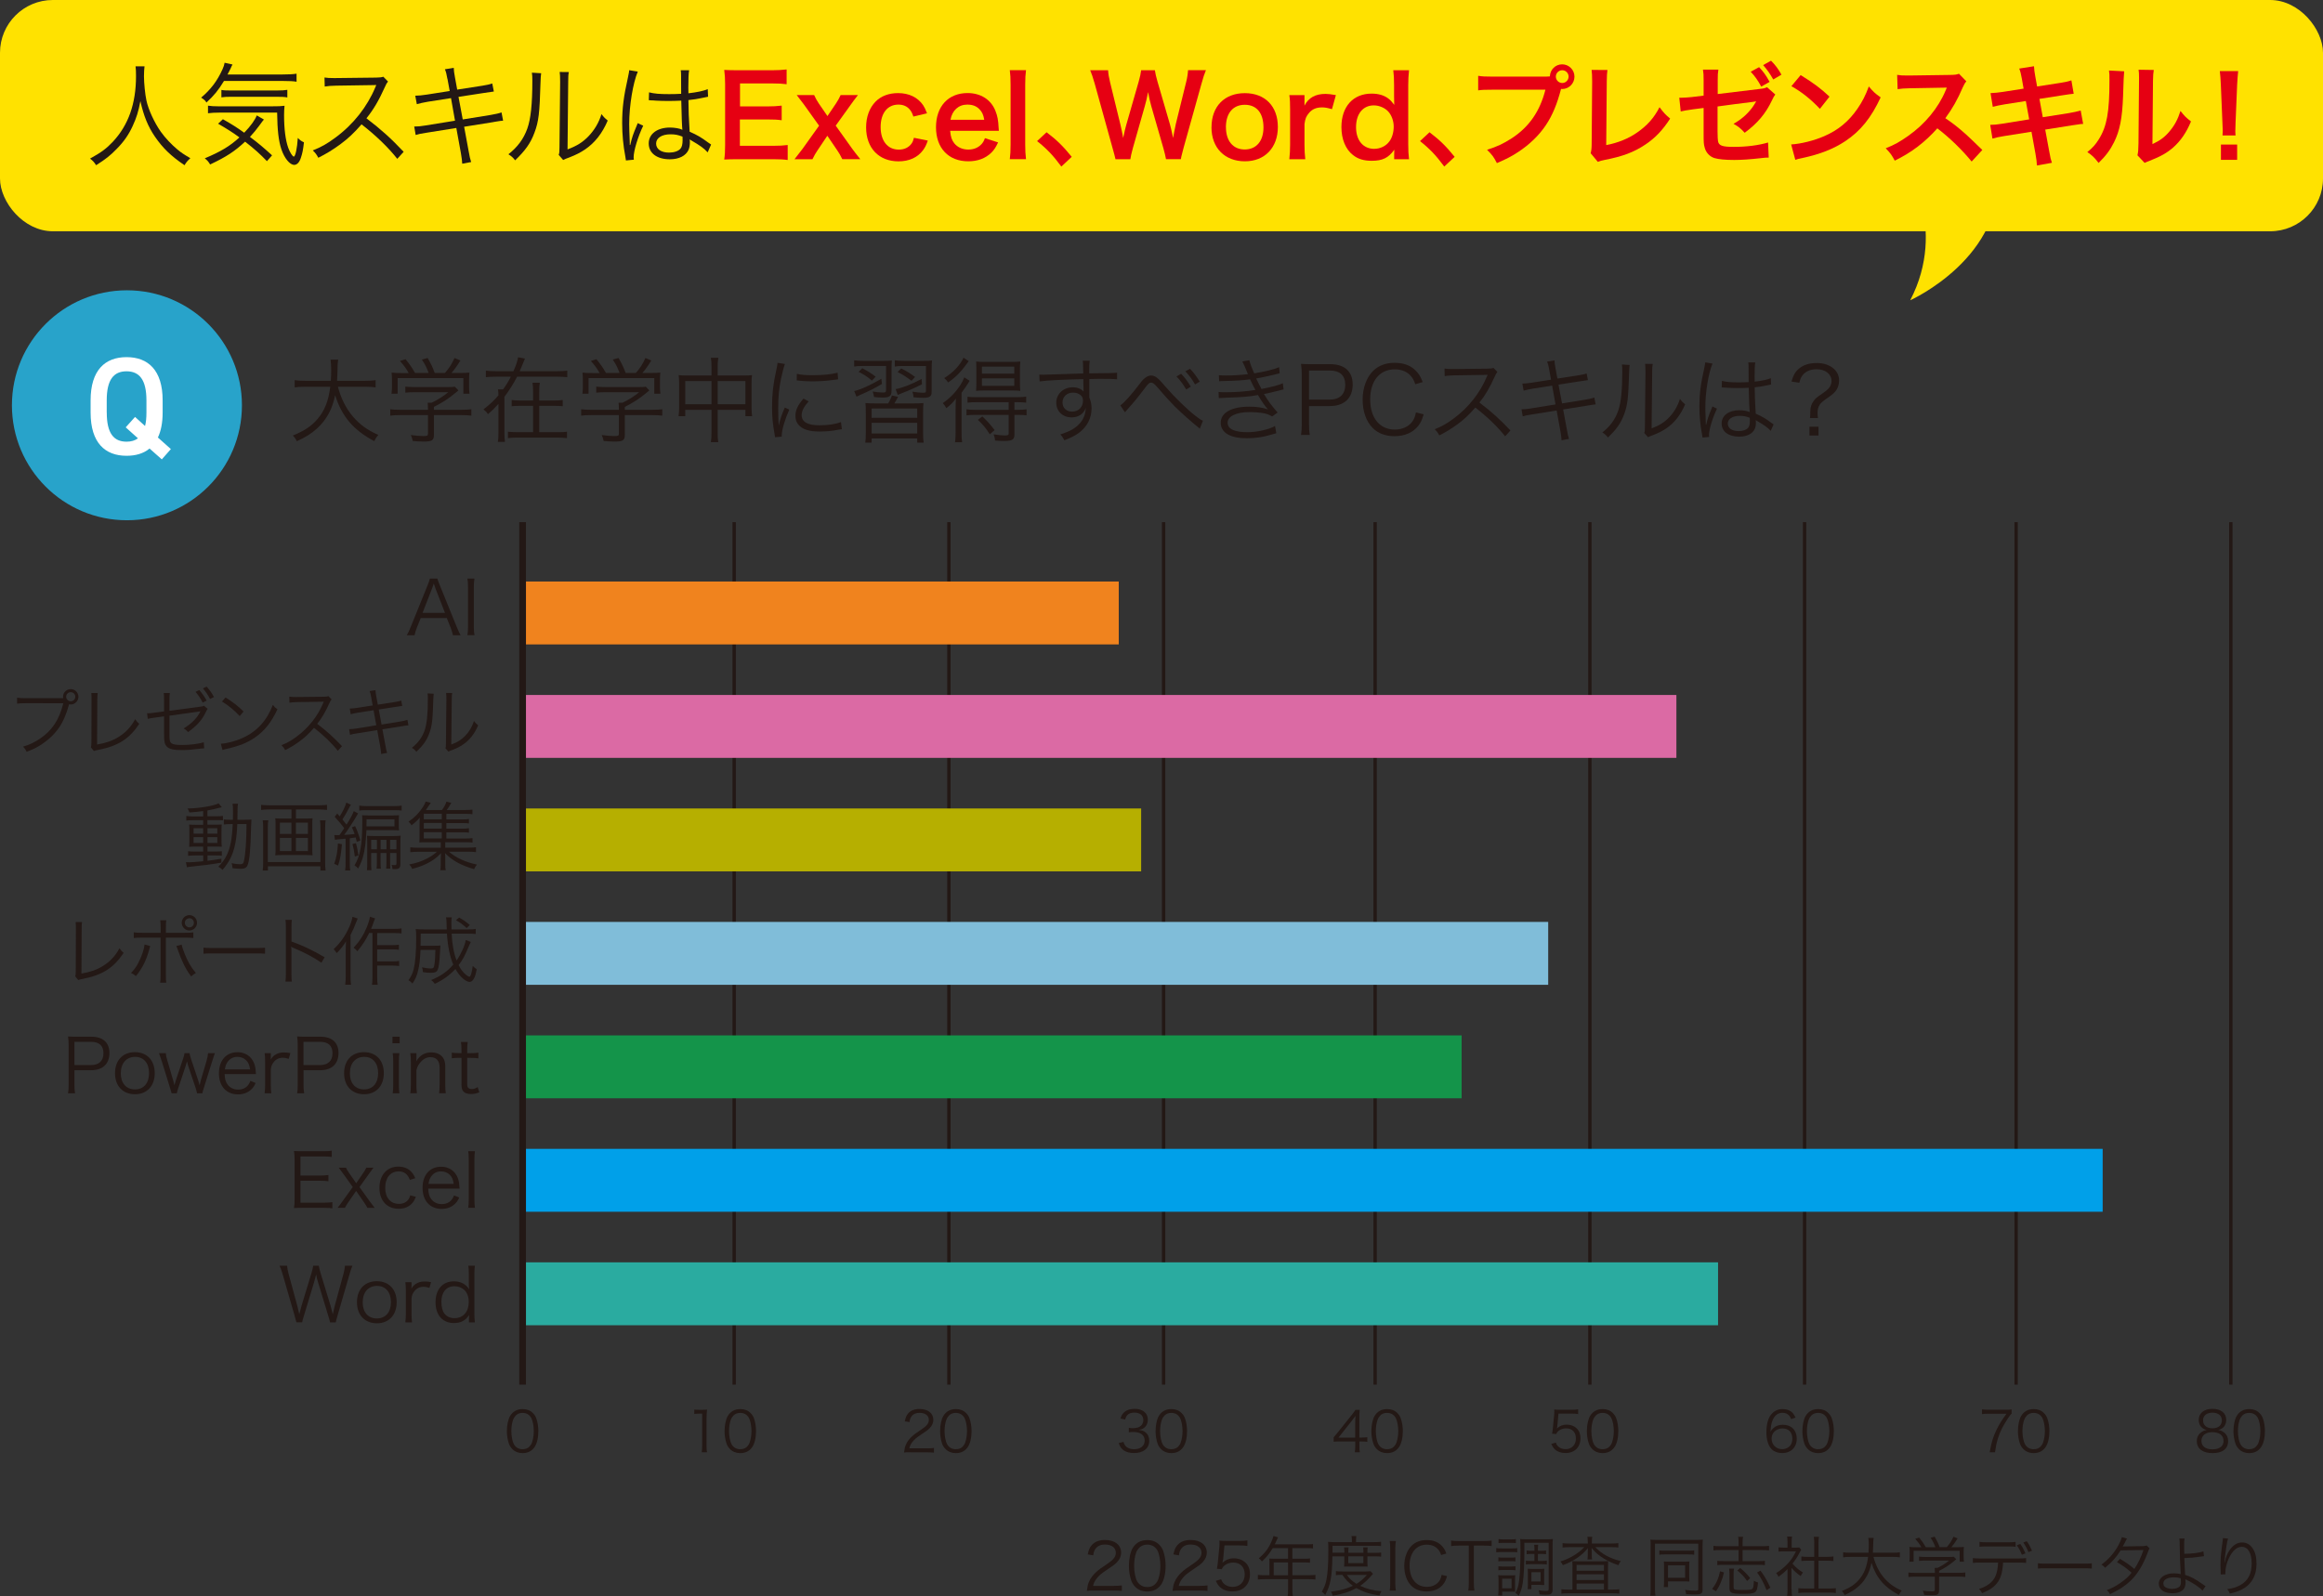 <?xml version="1.0" encoding="UTF-8"?>
<svg id="_レイヤー_2" data-name="レイヤー_2" xmlns="http://www.w3.org/2000/svg" viewBox="0 0 498.9 342.84">
  <rect x="0" y="0" width="498.9" height="342.84" fill="#333333" stroke="none"/>
  <defs>
    <style>
      .cls-1 {
        fill: #28a3ca;
      }

      .cls-2 {
        fill: #b6af00;
      }

      .cls-3 {
        fill: #ffe200;
      }

      .cls-4 {
        fill: #14944a;
      }

      .cls-5 {
        fill: #231815;
      }

      .cls-6 {
        fill: #f0831e;
      }

      .cls-7 {
        fill: #fff;
      }

      .cls-8 {
        fill: #db6aa4;
      }

      .cls-9 {
        fill: #2aaba0;
      }

      .cls-10 {
        fill: #80bdd9;
      }

      .cls-11 {
        fill: #00a0e9;
      }

      .cls-12 {
        stroke-width: 1.44px;
      }

      .cls-12, .cls-13 {
        fill: none;
        stroke: #231815;
        stroke-linejoin: round;
      }

      .cls-13 {
        stroke-width: .72px;
      }

      .cls-14 {
        fill: #e60012;
      }
    </style>
  </defs>
  <g id="_文字" data-name="文字">
    <g>
      <rect class="cls-3" width="498.9" height="49.68" rx="11.34" ry="11.34"/>
      <path class="cls-3" d="M409.06,34.86s9.36,13.94,1.19,29.64c0,0,20.73-9.27,18.75-28.21l-19.94-1.43Z"/>
    </g>
    <g>
      <path class="cls-5" d="M72.57,83.08c.68,2.56,1.74,4.66,3.26,6.44,1.46,1.7,3.14,2.92,5.42,3.9-.4.48-.56.7-.88,1.34-4.48-2.38-6.96-5.3-8.4-9.88-.54,2.92-1.86,5.34-3.9,7.18-1.26,1.12-2.36,1.82-4.32,2.72-.28-.56-.44-.78-.86-1.22,2.5-1.02,3.96-2,5.26-3.5,1.56-1.8,2.4-3.92,2.78-6.98h-5.44c-1.06,0-1.62.04-2.2.14v-1.56c.52.1,1.18.14,2.24.14h5.52c.06-.96.08-1.58.08-2.36,0-.92-.06-1.64-.14-2.18h1.64c-.1.66-.14,1.1-.14,2.08-.02,1.02-.04,1.6-.1,2.46h6.06c1.02,0,1.68-.04,2.22-.14v1.56c-.64-.1-1.2-.14-2.2-.14h-5.9Z"/>
      <path class="cls-5" d="M93.19,93.37c0,1.24-.38,1.48-2.24,1.48-.56,0-1.6-.04-2.3-.12-.14-.58-.22-.84-.42-1.28,1.02.14,1.96.22,2.62.22.92,0,1.06-.06,1.06-.48v-4.02h-6c-.88,0-1.5.04-2.1.12v-1.38c.58.08,1.22.12,2.08.12h6.02v-.34c0-.4-.02-.76-.06-1.18h.84c1.38-.66,2.52-1.38,3.58-2.26h-7.32c-.68,0-1.36.04-1.9.1v-1.3c.56.06,1.2.1,1.94.1h7.22c.74,0,1.14-.02,1.48-.08l.76.8q-.26.2-.7.58c-1.34,1.12-2.58,1.94-4.56,2.96v.62h5.94c.9,0,1.54-.04,2.1-.12v1.38c-.56-.08-1.24-.12-2.12-.12h-5.92v4.2ZM87.78,80.14c-.58-1.02-.94-1.52-1.88-2.6l1.2-.38c.92,1.14,1.34,1.74,2.04,2.96h2.92c-.38-1.06-.76-1.84-1.46-2.88l1.24-.34c.76,1.32,1.08,2,1.52,3.22h2.2c.94-1.08,1.48-1.94,2.06-3.22l1.26.54c-.84,1.34-1.26,1.92-1.92,2.68h1.56c1.16,0,1.6-.02,2.3-.08-.06.52-.08.92-.08,1.66v1.48c0,.46.04.94.1,1.4h-1.32v-3.36h-14.12v3.36h-1.32c.06-.46.1-.9.1-1.4v-1.48c0-.74-.02-1.14-.08-1.66.74.08,1.18.1,2.28.1h1.4Z"/>
      <path class="cls-5" d="M119.65,79.74c1.04,0,1.68-.04,2.18-.12v1.4c-.54-.06-1.22-.1-2.18-.1h-8.6c-.8,1.56-1.74,3.04-2.72,4.32v7.62c0,.88.04,1.5.12,2.06h-1.52c.08-.52.12-1.1.12-2.06v-6.1c-.9,1-1.26,1.36-2.26,2.2-.26-.42-.52-.68-.96-1.02,1.38-1.06,2.22-1.84,3.22-3.02-.02-.68-.04-.86-.1-1.28h1.1c.66-.92,1.18-1.76,1.66-2.72h-3.16c-1,0-1.66.04-2.2.1v-1.4c.5.08,1.14.12,2.2.12h3.72c.56-1.26.88-2.22,1-3l1.48.3c-.12.22-.2.42-.36.86-.2.46-.62,1.5-.78,1.84h8.04ZM118.95,86.04c.94,0,1.42-.04,1.9-.12v1.34c-.54-.06-1.06-.08-1.9-.08h-3.14v5.66h3.98c.98,0,1.5-.02,1.98-.1v1.38c-.76-.08-1.3-.12-2-.12h-8.68c-.8,0-1.42.04-2,.12v-1.38c.6.06,1.2.1,2,.1h3.4v-5.66h-2.68c-.86,0-1.38.02-1.92.08v-1.34c.48.08.96.12,1.92.12h2.68v-1.7c0-1.08-.04-1.64-.12-2.12h1.56c-.08.44-.12,1-.12,2.14v1.68h3.14Z"/>
      <path class="cls-5" d="M134.19,93.37c0,1.24-.38,1.48-2.24,1.48-.56,0-1.6-.04-2.3-.12-.14-.58-.22-.84-.42-1.28,1.02.14,1.96.22,2.62.22.92,0,1.06-.06,1.06-.48v-4.02h-6c-.88,0-1.5.04-2.1.12v-1.38c.58.08,1.22.12,2.08.12h6.02v-.34c0-.4-.02-.76-.06-1.18h.84c1.38-.66,2.52-1.38,3.58-2.26h-7.32c-.68,0-1.36.04-1.9.1v-1.3c.56.06,1.2.1,1.94.1h7.22c.74,0,1.14-.02,1.48-.08l.76.8q-.26.2-.7.58c-1.34,1.12-2.58,1.94-4.56,2.96v.62h5.94c.9,0,1.54-.04,2.1-.12v1.38c-.56-.08-1.24-.12-2.12-.12h-5.92v4.2ZM128.78,80.14c-.58-1.02-.94-1.52-1.88-2.6l1.2-.38c.92,1.14,1.34,1.74,2.04,2.96h2.92c-.38-1.06-.76-1.84-1.46-2.88l1.24-.34c.76,1.32,1.08,2,1.52,3.22h2.2c.94-1.08,1.48-1.94,2.06-3.22l1.26.54c-.84,1.34-1.26,1.92-1.92,2.68h1.56c1.16,0,1.6-.02,2.3-.08-.06.52-.08.92-.08,1.66v1.48c0,.46.04.94.1,1.4h-1.32v-3.36h-14.12v3.36h-1.32c.06-.46.1-.9.1-1.4v-1.48c0-.74-.02-1.14-.08-1.66.74.08,1.18.1,2.28.1h1.4Z"/>
      <path class="cls-5" d="M152.81,78.94c0-.98-.04-1.46-.14-2.08h1.6c-.1.62-.14,1.18-.14,2.04v1.76h5.86c.68,0,1.06-.02,1.52-.08-.08.52-.1.94-.1,1.58v5.46c0,.66.04,1.18.12,1.78h-1.44v-1.36h-5.96v4.66c0,1.14.02,1.64.14,2.28h-1.6c.1-.68.14-1.2.14-2.28v-4.66h-5.64v1.36h-1.44c.08-.58.12-1.14.12-1.78v-5.46c0-.62-.04-1.06-.1-1.58.48.06.86.08,1.5.08h5.56v-1.72ZM147.17,81.86v4.98h5.64v-4.98h-5.64ZM160.09,86.84v-4.98h-5.96v4.98h5.96Z"/>
      <path class="cls-5" d="M168.57,78.18c-.3.86-.54,1.84-.84,3.2-.42,2.1-.6,3.86-.6,6.26,0,1.56.04,2.74.12,3.8.28-1.34.66-2.44,1.3-3.9l.96.46c-.9,1.98-1.62,4.38-1.62,5.5v.3l-1.44.12c-.04-.32-.06-.42-.12-.8-.38-2.12-.52-3.56-.52-5.66,0-2.84.24-4.96.9-7.92.2-.94.24-1.14.28-1.6l1.58.24ZM173.67,86.22c-1,1.1-1.5,2.06-1.5,2.94,0,1.48,1.26,2.2,3.84,2.2,1.82,0,3.52-.26,4.6-.7l.2,1.54c-.26.02-.3.04-.7.1-1.4.28-2.74.4-4.1.4-2.28,0-3.72-.48-4.58-1.52-.4-.5-.6-1.1-.6-1.84,0-1.22.5-2.3,1.74-3.72l1.1.6ZM171.13,80.3c.86.22,1.84.3,3.4.3,2.22,0,4.02-.18,5.36-.54l.1,1.42s-.5.06-1.38.18c-1.16.16-2.76.26-4.3.26-1.12,0-1.9-.06-3.2-.2l.02-1.42Z"/>
      <path class="cls-5" d="M185.35,78.62c-.9,0-1.3.02-1.9.12v-1.34c.54.08,1.16.12,2.04.12h4.14c1,0,1.54-.02,1.92-.08-.06.52-.08.98-.08,1.94v4.46c0,.76-.12,1.08-.46,1.3-.34.2-.68.26-1.48.26-.56,0-1.2-.04-1.82-.12-.06-.44-.14-.76-.28-1.18.76.14,1.48.22,2.16.22.6,0,.7-.08.7-.58v-5.12h-4.94ZM189.41,82.48c-1.76,1.02-2.5,1.4-4.76,2.4-.28.12-.44.2-.7.34l-.5-1.22c1.38-.3,3.46-1.24,5.84-2.64l.12,1.12ZM187.25,81.76c-.98-.84-1.6-1.26-2.86-1.88l.8-.78c1.2.64,1.76.98,2.88,1.82l-.82.84ZM196.13,86.66c1,0,1.58-.02,2.2-.08-.06.64-.08,1-.08,2.22v4.22c0,1,.04,1.56.12,2.06h-1.38v-.9h-9.8v.9h-1.36c.08-.52.12-1.08.12-2.06v-4.22c0-1.16-.02-1.54-.08-2.22.68.06,1.2.08,2.18.08h2.7c.34-.54.66-1.22.8-1.7l1.32.28c-.36.7-.48.9-.8,1.42h4.06ZM187.19,89.75h9.8v-2h-9.8v2ZM187.19,93.11h9.8v-2.28h-9.8v2.28ZM194.07,78.62c-.88,0-1.3.02-1.9.12v-1.34c.56.08,1.16.12,2.04.12h4.06c.98,0,1.54-.02,1.9-.08-.06.48-.08,1.04-.08,1.94v4.52c0,.66-.02.74-.12.96-.24.44-.68.6-1.72.6-.52,0-1.12-.04-2.06-.12-.02-.46-.08-.76-.24-1.2.88.14,1.54.22,2.16.22.74,0,.76-.02.76-.58v-5.16h-4.8ZM198.01,82.54c-1.46.74-2.54,1.24-4.36,1.94-.4.16-.56.22-.84.36l-.46-1.26c1.3-.2,3.34-.98,5.58-2.18l.08,1.14ZM195.75,81.8c-1.14-.86-1.84-1.32-2.98-1.88l.78-.78c1.24.64,1.82,1,2.98,1.84l-.78.82Z"/>
      <path class="cls-5" d="M205.23,87.94c0-.8.02-1.42.06-2.32-.58.8-1.12,1.34-2.06,2.06-.26-.5-.44-.76-.76-1.08,1.5-1.04,2.72-2.28,3.74-3.82.4-.6.64-1.08.88-1.72l1.16.74c-.48.8-.9,1.42-1.74,2.56v8.4c0,1.06.02,1.6.12,2.24h-1.52c.08-.58.12-1.2.12-2.2v-4.86ZM208.05,77.58q-1.06,1.44-1.52,1.98c-.94,1.08-1.76,1.82-2.9,2.6-.24-.38-.46-.62-.84-.94,1.9-1.18,3.42-2.78,4.14-4.38l1.12.74ZM209.63,86.4c-.72,0-1.3.02-1.84.1v-1.28c.5.08.96.1,1.86.1h8.88c.84,0,1.38-.04,1.86-.12v1.3c-.56-.08-1.12-.1-1.84-.1h-.68v1.64h.76c.8,0,1.32-.04,1.84-.12v1.3c-.56-.08-1.08-.1-1.84-.1h-.76v4.16c0,1.14-.44,1.44-2.16,1.44-.62,0-1.24-.02-2-.08-.06-.58-.12-.86-.32-1.34.98.16,1.8.24,2.34.24.76,0,.9-.08.9-.48v-3.94h-7.22c-.74,0-1.26.02-1.84.1v-1.3c.52.08,1.04.12,1.84.12h7.22v-1.64h-7ZM211.51,83.88c-.86,0-1.44.02-1.88.08.04-.5.06-.88.06-1.88v-2.6c0-.98-.02-1.32-.06-1.82.5.06,1,.08,1.94.08h5.64c.94,0,1.46-.02,1.92-.08-.06.48-.08.98-.08,1.86v2.58c0,.9.02,1.38.08,1.86-.48-.06-1.06-.08-1.86-.08h-5.76ZM212.57,93.29c-.86-1.36-1.48-2.1-2.56-3.1l.96-.74c1.08,1.02,1.62,1.62,2.64,2.94l-1.04.9ZM210.89,80.26h6.94v-1.5h-6.94v1.5ZM210.89,82.88h6.94v-1.6h-6.94v1.6Z"/>
      <path class="cls-5" d="M232.61,78.64c0-.52-.02-.74-.08-1.16h1.5c-.08.64-.1.94-.1,2.5v.22c3.78-.02,5.32-.06,5.98-.14v1.42c-.74-.08-1.44-.1-3.82-.1-.3,0-.52,0-2.14.04v3.96c.34.84.48,1.48.48,2.36,0,2.08-.96,3.92-2.68,5.22-.82.6-1.7,1.06-3.16,1.62-.34-.64-.46-.82-.88-1.26,1.56-.5,2.44-.9,3.24-1.5,1.46-1.1,2.16-2.4,2.24-4.22-.18.48-.3.7-.54.98-.6.72-1.46,1.08-2.52,1.08-1.92,0-3.28-1.32-3.28-3.16s1.5-3.3,3.54-3.3c.96,0,1.8.32,2.32.9-.02-.28-.02-.36-.02-1.1,0-.08-.02-.28-.02-.52v-1.04c-4.02.08-8.06.28-9.4.5l-.06-1.46c.36.02.5.02.8.02q.58,0,3.8-.12c1.92-.08,3.48-.12,4.84-.16l-.04-1.58ZM231.75,84.66c-.38-.22-.8-.32-1.34-.32-1.26,0-2.22.9-2.22,2.1s.84,1.98,2.06,1.98c1.38,0,2.34-.96,2.34-2.36,0-.66-.26-1.08-.84-1.4Z"/>
      <path class="cls-5" d="M240.61,87.08c.76-.5,2.34-2.24,4.02-4.46.58-.76.74-.96,1-1.2.56-.5,1.08-.76,1.6-.76.56,0,1.1.28,1.72.9.2.18.54.56,1.46,1.62,1.84,2.14,4.56,4.78,6.34,6.16.76.6,1.16.86,1.6,1.04l-.68,1.72c-.18-.18-.22-.22-.48-.42-1.24-.98-3.52-3.02-4.86-4.34-1.18-1.2-1.94-2.02-3.88-4.28-.54-.62-.86-.86-1.2-.86-.44,0-.62.16-1.58,1.44-1.18,1.58-2.22,2.84-3.5,4.26-.36.4-.4.44-.58.66l-.98-1.48ZM253.67,80.3c.78.8,1.36,1.58,2.08,2.76l-1,.6c-.66-1.12-1.16-1.8-2.08-2.8l1-.56ZM255.57,79.22c.78.8,1.36,1.58,2.1,2.76l-1.02.6c-.64-1.14-1.16-1.82-2.08-2.82l1-.54Z"/>
      <path class="cls-5" d="M261.77,80.6c.48.04.82.06,1.5.06,1.68,0,2.9-.08,4.74-.28-.62-1.54-1.02-2.46-1.2-2.74l1.5-.26c.18.72.56,1.76,1.06,2.82,2.34-.38,4.22-.84,5.34-1.32l.12,1.3c-1.78.48-3.92.94-5.04,1.12.3.66.84,1.72,1.14,2.26,2.64-.54,3.76-.84,4.58-1.24l.16,1.34c-.34.08-.42.08-1.08.26-1.4.36-2.4.58-3.14.72,1.18,1.9,1.4,2.18,2.94,3.98l-1.18.84c-.76-.44-1.22-.6-2.2-.76-.7-.1-1.72-.18-2.62-.18-2.88,0-4.74.9-4.74,2.28s1.52,2.04,4.26,2.04c2.08,0,4.72-.6,5.92-1.34l.28,1.56q-.28.06-1.2.34c-1.64.5-3.34.74-5.12.74s-3.1-.26-4.12-.84c-.96-.54-1.5-1.44-1.5-2.48,0-2.16,2.3-3.46,6.1-3.46,1.66,0,2.72.16,4.04.58-.62-.66-1.44-1.86-2.14-3.08-1.98.36-3.28.46-7.02.58-.96.04-1.04.04-1.4.08l-.04-1.32c.44.04.8.06,1.6.06,2.08,0,4.66-.2,6.3-.5-.52-.98-.64-1.2-1.14-2.28-1.54.22-3.14.32-5.4.36-.84.02-.88.02-1.24.06l-.06-1.3Z"/>
      <path class="cls-5" d="M279.41,93.43c.12-.72.16-1.3.16-2.24v-10.74c0-.82-.04-1.44-.16-2.28.72.04,1.28.06,2.2.06h4.08c3.08,0,4.82,1.58,4.82,4.36,0,2.94-1.8,4.64-4.92,4.64h-4.46v3.94c0,.96.04,1.58.16,2.26h-1.88ZM285.59,85.84c2.12,0,3.32-1.14,3.32-3.18s-1.16-3.06-3.32-3.06h-4.46v6.24h4.46Z"/>
      <path class="cls-5" d="M303.95,82.54c-.3-.86-.52-1.28-.94-1.76-.8-.94-2-1.44-3.46-1.44-3.24,0-5.28,2.48-5.28,6.46s2.06,6.48,5.28,6.48c1.58,0,2.92-.6,3.74-1.68.42-.58.62-1.08.8-2l1.66.4c-.34,1.18-.6,1.74-1.08,2.38-1.12,1.5-2.94,2.32-5.18,2.32-1.92,0-3.54-.6-4.68-1.76-1.4-1.4-2.16-3.58-2.16-6.08s.8-4.76,2.28-6.22c1.16-1.12,2.68-1.7,4.58-1.7s3.4.54,4.48,1.62c.7.68,1.08,1.28,1.56,2.52l-1.6.46Z"/>
      <path class="cls-5" d="M323.25,93.73c-1.58-2.02-3.84-4.2-6.4-6.18-1.4,1.6-2.38,2.52-3.82,3.58-1.38,1-2.44,1.66-3.92,2.4-.32-.6-.48-.82-.98-1.32,1.54-.62,2.52-1.16,4.06-2.3,3.2-2.36,5.68-5.52,7.14-9.02.04-.12.06-.14.1-.24.04-.06.04-.08.06-.14-.18.02-.24.02-.48.02l-6.68.1c-.9.02-1.48.06-2.06.16l-.04-1.62c.54.08.9.1,1.58.1h.52l7.14-.08c.7-.02.94-.04,1.28-.16l.84.86c-.2.24-.34.48-.56.98-1.12,2.48-2.06,4.06-3.3,5.6,2.62,2,4.38,3.58,6.66,6l-1.14,1.26Z"/>
      <path class="cls-5" d="M332.71,79.38c-.14-.84-.24-1.22-.44-1.7l1.58-.26c.02.48.06.86.22,1.7l.4,2.2,4.52-.7c.88-.14,1.3-.24,1.76-.4l.28,1.44q-.54.06-1.78.26l-4.54.7.76,4.04,4.96-.8c.9-.16,1.48-.28,1.98-.46l.28,1.48c-.4.02-.52.04-.88.1-.08,0-.28.04-.62.1-.22.04-.32.06-.46.08l-5.02.8.82,4.42c.18,1.04.24,1.28.44,1.9l-1.6.3c-.02-.54-.1-1.04-.24-1.92l-.82-4.48-5.36.86c-1.14.18-1.26.2-1.92.4l-.26-1.52c.66,0,1.16-.04,1.98-.18l5.32-.86-.72-4.04-4.12.64c-.82.14-1.48.28-2,.44l-.28-1.52c.66-.02,1.18-.06,2.08-.2l4.08-.64-.4-2.18Z"/>
      <path class="cls-5" d="M349.99,78.4q-.08.5-.12,1.72c-.16,5.42-.32,6.9-1.08,8.92-.68,1.86-1.64,3.2-3.46,4.94-.4-.52-.6-.7-1.2-1.08,1.64-1.3,2.72-2.74,3.38-4.6.62-1.74.9-4.36.9-8.58,0-.72-.02-.96-.08-1.42l1.66.1ZM354.95,78.18c-.1.48-.12.84-.12,1.76l-.12,12.08c1.66-.62,2.68-1.26,3.72-2.32,1.1-1.14,1.88-2.46,2.36-4,.42.54.58.72,1.12,1.16-.98,2.3-2.3,3.96-4.02,5.14-.88.6-1.68,1-2.86,1.46q-.36.14-.64.24c-.24.1-.28.12-.46.22l-.8-.92c.12-.34.14-.5.14-1.36l.12-11.7q0-1.3-.08-1.78l1.64.02Z"/>
      <path class="cls-5" d="M367.79,78.1c-.86,2-1.54,6.1-1.54,9.38,0,.7.04,1.88.08,2.8,0,.16,0,.2.02.56v.38l.08.02c.36-1.5.5-1.88,1.18-3.52.08-.18.12-.26.16-.4l.98.46c-.94,1.96-1.72,4.5-1.72,5.68,0,.1,0,.12.04.4l-1.42.14c-.02-.18-.04-.28-.12-.74-.36-1.86-.56-3.92-.56-5.94,0-2.66.26-4.76,1.04-8.22.18-.88.2-1,.22-1.26l1.56.26ZM369.81,81.82c.98.24,1.84.32,3.6.32.78,0,1.32-.02,2.14-.06q-.02-1.88-.02-3.4c0-.34-.02-.62-.06-.82h1.5c-.1.54-.14,1.48-.14,3.14,0,.22,0,.54.02.98,1.54-.18,2.7-.42,3.46-.74l.06,1.36s-.04,0-1.4.28c-.52.12-1.08.2-2.12.32.02,1.98.06,3,.22,5.66,1.46.66,2.02.98,3.34,1.96.24.16.28.2.5.34l-.62,1.4c-.62-.7-1.42-1.26-2.84-2.08q-.08-.04-.2-.12t-.18-.12c.04.3.04.34.04.52,0,.52-.08,1-.24,1.36-.48,1.06-1.7,1.68-3.34,1.68-2.32,0-3.78-1.1-3.78-2.84s1.58-2.84,3.8-2.84c.82,0,1.76.16,2.22.4-.06-.42-.14-2.3-.2-5.22-.9.04-1.52.06-2.28.06-.82,0-1.56-.02-2.26-.06-.34-.04-.56-.04-.64-.04-.18-.02-.3-.02-.34-.02-.1-.02-.16-.02-.2-.02h-.08l.04-1.4ZM373.65,89.33c-1.56,0-2.58.66-2.58,1.66s.92,1.62,2.32,1.62c.88,0,1.66-.26,2.04-.7.26-.3.38-.78.38-1.56,0-.14-.02-.6-.02-.6-.82-.32-1.34-.42-2.14-.42Z"/>
      <path class="cls-5" d="M388.71,89.8c.08-.48.08-.64.08-1.3,0-1.04.22-1.7.74-2.4.4-.54.6-.7,1.76-1.5.72-.5,1.06-.78,1.36-1.08.46-.48.7-1.06.7-1.66,0-1.5-1.32-2.54-3.22-2.54-1.3,0-2.32.44-2.98,1.26-.34.44-.5.8-.72,1.64l-1.68-.26c.42-1.44.82-2.12,1.64-2.8.92-.78,2.22-1.18,3.8-1.18,2.76,0,4.78,1.56,4.78,3.7,0,.76-.16,1.38-.48,1.94-.36.6-.72.96-1.82,1.74-1.18.82-1.52,1.1-1.8,1.5-.36.5-.52,1.06-.52,1.84,0,.32.02.66.08,1.1h-1.72ZM390.55,91.67v1.88h-1.94v-1.88h1.94Z"/>
    </g>
    <g>
      <path class="cls-5" d="M234.96,341.68c-.88,0-1.09.01-1.54.07.15-1.11.2-1.32.41-1.85.35-.88.94-1.65,1.82-2.41.49-.42.52-.43,2.14-1.54,1.39-.94,1.85-1.55,1.85-2.41,0-1.06-.9-1.75-2.33-1.75-.92,0-1.61.31-2.03.91-.27.38-.39.71-.49,1.41l-1.18-.2c.21-1.01.42-1.5.88-2.02.63-.71,1.58-1.08,2.82-1.08,2.12,0,3.47,1.06,3.47,2.72,0,.71-.28,1.39-.83,1.99-.42.48-.78.74-2.38,1.81-1.11.74-1.55,1.13-2.02,1.72-.43.57-.63.95-.8,1.62h4.47c.7,0,1.18-.03,1.71-.1v1.18c-.56-.06-1.02-.08-1.72-.08h-4.26Z"/>
      <path class="cls-5" d="M243.82,340.89c-.38-.38-.67-.81-.84-1.29-.35-.98-.53-2.09-.53-3.24,0-1.49.32-3,.81-3.81.67-1.13,1.75-1.72,3.14-1.72,1.04,0,1.93.34,2.56.99.39.39.67.83.84,1.29.35.97.53,2.09.53,3.25,0,1.69-.36,3.19-.98,4.05-.7.98-1.68,1.47-2.97,1.47-1.04,0-1.91-.34-2.56-.99ZM244.63,332.52c-.29.32-.52.67-.63,1.02-.29.85-.43,1.81-.43,2.83,0,1.3.28,2.67.66,3.33.49.81,1.22,1.22,2.17,1.22.7,0,1.3-.22,1.72-.66.31-.32.53-.69.66-1.09.29-.87.43-1.79.43-2.83,0-1.22-.27-2.61-.63-3.26-.46-.84-1.22-1.27-2.2-1.27-.73,0-1.3.24-1.75.71Z"/>
      <path class="cls-5" d="M253.36,341.68c-.88,0-1.09.01-1.54.07.15-1.11.2-1.32.41-1.85.35-.88.94-1.65,1.82-2.41.49-.42.52-.43,2.14-1.54,1.39-.94,1.85-1.55,1.85-2.41,0-1.06-.9-1.75-2.33-1.75-.92,0-1.61.31-2.03.91-.27.38-.39.71-.49,1.41l-1.18-.2c.21-1.01.42-1.5.88-2.02.63-.71,1.58-1.08,2.82-1.08,2.12,0,3.47,1.06,3.47,2.72,0,.71-.28,1.39-.83,1.99-.42.48-.78.74-2.38,1.81-1.11.74-1.55,1.13-2.02,1.72-.43.57-.63.95-.8,1.62h4.47c.7,0,1.18-.03,1.71-.1v1.18c-.56-.06-1.02-.08-1.72-.08h-4.26Z"/>
      <path class="cls-5" d="M262.65,335.09q-.03.25-.11.63c.67-.64,1.48-.97,2.45-.97,1.02,0,1.89.34,2.52.95.63.6.94,1.43.94,2.46,0,2.25-1.47,3.7-3.78,3.7-1.09,0-2-.32-2.68-.95-.35-.35-.55-.64-.88-1.32l1.15-.34c.14.39.24.57.45.81.48.53,1.18.83,1.99.83,1.57,0,2.62-1.06,2.62-2.68s-.97-2.55-2.45-2.55c-.71,0-1.33.2-1.83.59-.34.27-.49.46-.64.84l-1.05-.1c.11-.55.15-.84.21-1.44l.31-3.17c.03-.41.04-.57.04-.84,0-.2,0-.25-.03-.6.43.06.66.07,1.49.07h2.89c.76,0,1.08-.03,1.64-.11v1.19c-.53-.08-.98-.11-1.64-.11h-3.29l-.29,3.1Z"/>
      <path class="cls-5" d="M272.64,335.63c0-.31-.01-.55-.04-.83.29.03.6.04.99.04h3.04v-2.28h-3.29c-.71,1.19-1.39,2.02-2.33,2.86-.22-.32-.36-.46-.67-.67,1.39-1.18,2.14-2.2,2.8-3.77.18-.41.28-.73.35-1.02l.99.28c-.06.11-.1.21-.18.38l-.53,1.13h6.95c.62,0,.91-.01,1.26-.07v.95c-.35-.06-.69-.07-1.26-.07h-3.17v2.28h2.54c.57,0,.88-.01,1.25-.07v.92c-.36-.04-.7-.06-1.23-.06h-2.55v2.75h3.53c.63,0,1.02-.03,1.42-.08v1.01c-.41-.06-.84-.08-1.42-.08h-3.53v2.31c0,.6.03.94.1,1.3h-1.11c.07-.35.08-.66.08-1.3v-2.31h-5.06c-.57,0-1.01.03-1.42.08v-1.01c.41.06.8.08,1.42.08h1.06v-2.76ZM276.63,338.39v-2.75h-3.08v2.75h3.08Z"/>
      <path class="cls-5" d="M286.16,334.31c-.1,4.54-.41,6.19-1.55,8.31-.25-.32-.45-.49-.74-.69.52-.87.8-1.57.99-2.54.29-1.39.42-3.32.42-6.47,0-.91-.01-1.29-.06-1.71.45.04.9.07,1.44.07h3.68v-.41c0-.35-.03-.62-.08-.91h1.04c-.04.25-.07.53-.07.91v.41h3.84c.74,0,1.16-.03,1.53-.08v.92c-.42-.06-.8-.07-1.46-.07h-8.96v1.5s2.54,0,2.54,0v-.22c0-.39-.01-.66-.06-.92h.97c-.04.29-.06.56-.06.91v.24h3.25v-.22c0-.36-.03-.66-.06-.92h.97c-.04.25-.06.52-.06.94v.21h1.68c.63,0,.94-.01,1.27-.07v.9c-.31-.06-.67-.07-1.27-.07h-1.68v1.37c0,.32.01.59.04.84-.28-.03-.38-.03-.91-.03h-3.12c-.56,0-.81,0-1.01.03.03-.27.04-.56.04-.84v-1.37h-2.55ZM294.87,338.09c-.17.18-.24.25-.48.53-.64.74-1.44,1.47-2.27,2.04,1.37.66,2.9,1.05,4.57,1.16-.2.31-.31.56-.42.92-2.1-.31-3.49-.76-4.96-1.6-1.47.81-2.91,1.27-5.08,1.65-.08-.32-.18-.53-.39-.87,2.06-.27,3.38-.63,4.71-1.27-.94-.69-1.54-1.3-2.26-2.35-.67,0-1.02.01-1.39.07v-.87c.31.06.7.07,1.42.07h5.08c.45,0,.69-.01.97-.04l.5.55ZM289.27,338.32c.53.79,1.08,1.29,2.06,1.91.88-.55,1.36-.95,2.24-1.91h-4.3ZM289.56,335.78h3.25v-1.47h-3.25v1.47Z"/>
      <path class="cls-5" d="M299.79,331.03c-.08.46-.13.98-.13,1.57v7.51c0,.62.04,1.09.13,1.57h-1.33c.08-.52.11-.87.11-1.57v-7.51c0-.7-.03-1.06-.11-1.57h1.33Z"/>
      <path class="cls-5" d="M309.51,334.06c-.21-.6-.36-.9-.66-1.23-.56-.66-1.4-1.01-2.42-1.01-2.27,0-3.7,1.74-3.7,4.52s1.44,4.54,3.7,4.54c1.11,0,2.05-.42,2.62-1.18.29-.41.43-.76.56-1.4l1.16.28c-.24.83-.42,1.22-.76,1.67-.78,1.05-2.06,1.62-3.63,1.62-1.34,0-2.48-.42-3.28-1.23-.98-.98-1.51-2.51-1.51-4.26s.56-3.33,1.6-4.36c.81-.78,1.88-1.19,3.21-1.19s2.38.38,3.14,1.13c.49.48.76.9,1.09,1.76l-1.12.32Z"/>
      <path class="cls-5" d="M316.54,340.1c0,.69.03,1.08.11,1.58h-1.32c.08-.43.11-.92.11-1.58v-8.08h-2.19c-.71,0-1.15.03-1.61.1v-1.18c.49.07.85.1,1.6.1h5.46c.81,0,1.19-.03,1.65-.1v1.18c-.46-.07-.87-.1-1.65-.1h-2.17v8.08Z"/>
      <path class="cls-5" d="M321.34,332.55c.35.06.59.07,1.12.07h2.27c.57,0,.83-.01,1.12-.07v.91c-.29-.04-.52-.06-1.02-.06h-2.37c-.49,0-.8.01-1.12.06v-.91ZM321.76,342.74c.04-.41.07-.9.07-1.36v-1.88c0-.45-.01-.76-.06-1.15.24.04.41.06.9.06h2.28s.18-.01.18-.01c.07,0,.14,0,.29-.01-.03.22-.04.45-.04,1.08v1.62c0,.41.01.67.03.85-.15-.01-.42-.03-.79-.03h-2v.83h-.87ZM321.8,334.54c.25.04.5.06.95.06h1.79c.45,0,.66-.01.92-.06v.87c-.31-.04-.5-.06-.92-.06h-1.79c-.45,0-.67.01-.95.06v-.87ZM321.8,336.45c.27.04.46.06.95.06h1.78c.48,0,.67-.01.94-.06v.87c-.29-.04-.52-.06-.94-.06h-1.79c-.42,0-.69.01-.94.06v-.87ZM321.83,330.61c.31.06.52.07,1.01.07h1.7c.48,0,.7-.01,1.01-.07v.88c-.28-.04-.6-.06-1.01-.06h-1.7c-.42,0-.7.01-1.01.06v-.88ZM322.61,341.19h2.02v-2.06h-2.02v2.06ZM333.44,341.52c0,.42-.13.73-.36.88-.2.13-.53.18-1.11.18-.31,0-.49-.01-1.34-.07-.03-.38-.06-.52-.18-.9.69.11,1.15.15,1.65.15.41,0,.5-.08.5-.42v-9.92h-5.22v1.64c0,3.08-.11,5.52-.34,6.95-.17,1.13-.45,2.02-.88,2.8-.24-.32-.34-.41-.71-.62.46-.83.66-1.44.81-2.68.2-1.46.29-3.81.29-6.68,0-1.32-.01-1.65-.08-2.23.38.04.69.06,1.36.06h4.31c.7,0,.99-.01,1.36-.06-.04.36-.06.73-.06,1.37v9.53ZM328.86,333.81c-.41,0-.67.01-.99.06v-.81c.36.06.63.07.98.07h.7v-.2c0-.52-.01-.77-.07-1.09h.88c-.06.31-.07.57-.07,1.11v.18h.73c.43,0,.69-.01,1.02-.07v.81c-.29-.04-.55-.06-1.02-.06h-.73v1.5h.92c.46,0,.7-.01.99-.07v.84c-.31-.06-.52-.07-.98-.07h-2.56c-.42,0-.64.01-.95.07v-.84c.29.06.53.07.95.07h.88v-1.5h-.69ZM331.62,339.73c0,.34.01.55.04.76-.04-.01-.08-.01-.1-.01,0,0-.08,0-.18.01h-.06q-.1,0-.66-.04h-1.77v.92h-.81c.04-.25.06-.57.06-1.06v-2.41c0-.38-.01-.64-.04-.91.29.03.56.04.97.04h1.6c.48,0,.76-.01.99-.04-.03.25-.04.49-.04.87v1.88ZM328.9,339.73h1.98v-2h-1.98v2Z"/>
      <path class="cls-5" d="M341,331.24c0-.48-.03-.77-.08-1.12h1.04c-.07.32-.08.62-.08,1.11v.34h4.26c.6,0,1.04-.03,1.43-.08v.94c-.45-.06-.85-.08-1.43-.08h-3.53c1.43,1.5,3.14,2.42,5.48,3-.24.31-.29.41-.52.88-1.3-.45-2.14-.83-3.1-1.42-1.13-.69-1.9-1.34-2.65-2.3.03.41.04.7.04.9v.69c0,.36.01.63.08.9h-1.01c.04-.25.07-.55.07-.91v-.67c0-.25.01-.55.03-.87-1.23,1.56-3.07,2.82-5.38,3.67-.15-.32-.29-.53-.53-.79,1.98-.6,3.91-1.76,5.13-3.08h-3.26c-.56,0-.97.03-1.4.08v-.94c.35.06.81.08,1.44.08h3.98v-.32ZM337.72,336.78c0-.59-.01-.95-.06-1.42.38.03.83.04,1.46.04h4.71c.64,0,1.13-.01,1.55-.04-.03.43-.04.92-.04,1.57v4.54h.99c.69,0,1.07-.03,1.44-.08v.95c-.41-.06-.87-.08-1.49-.08h-9.47c-.63,0-1.08.03-1.48.08v-.95c.36.07.77.08,1.46.08h.92v-4.69ZM338.59,337.42h5.88v-1.25h-5.88v1.25ZM338.59,339.41h5.88v-1.23h-5.88v1.23ZM338.59,341.47h5.88v-1.3h-5.88v1.3Z"/>
      <path class="cls-5" d="M354.51,331.99c0-.52-.01-.88-.06-1.26.32.04.76.06,1.33.06h8.64c.55,0,.97-.01,1.29-.06-.04.38-.06.73-.06,1.27v9.5c0,.84-.28,1.01-1.71,1.01-.52,0-1.13-.03-1.82-.07-.04-.32-.1-.59-.21-.91.88.13,1.49.17,2.16.17.53,0,.66-.06.66-.31v-9.79h-9.3v9.68c0,.67.03,1.06.1,1.5h-1.11c.06-.45.08-.91.08-1.5v-9.29ZM356.38,333.04c.29.06.56.07,1.13.07h5.21c.59,0,.83-.01,1.13-.07v.94c-.31-.06-.59-.07-1.11-.07h-5.25c-.5,0-.8.01-1.12.07v-.94ZM362.79,338.93c0,.31.01.57.04.81-.28-.03-.55-.04-.87-.04h-3.73v1.23h-.91c.04-.38.06-.74.06-1.29v-3.36c0-.29-.01-.6-.04-.85.29.03.57.04.94.04h3.53c.46,0,.71-.01,1.02-.04-.03.25-.04.39-.04.84v2.66ZM358.23,338.93h3.68v-2.69h-3.68v2.69Z"/>
      <path class="cls-5" d="M367.71,341.31c.59-.78.88-1.27,1.2-2.06.21-.5.32-.9.49-1.71l.85.24c-.2.87-.34,1.3-.62,1.98-.35.87-.57,1.29-1.11,2.07l-.83-.52ZM373.38,331.34c0-.6-.01-.9-.08-1.22h1.05c-.07.35-.1.67-.1,1.22v.81h4.22c.62,0,1.08-.03,1.46-.08v.98c-.45-.04-.91-.07-1.46-.07h-4.22v2.37h3.52c.59,0,.92-.01,1.27-.07v.94c-.35-.06-.7-.07-1.27-.07h-7.65c-.59,0-.95.01-1.3.07v-.94c.35.06.7.07,1.29.07h3.28v-2.37h-3.96c-.64,0-1.04.01-1.44.07v-.98c.38.06.83.08,1.44.08h3.96v-.81ZM372.4,336.97c-.07.38-.08.64-.08,1.29v2.69c0,.55.18.6,1.81.6,1.72,0,2.12-.06,2.3-.34.14-.22.21-.73.25-1.65.31.2.53.29.88.38-.21,2.33-.38,2.44-3.45,2.44-1.15,0-1.75-.06-2.13-.21-.41-.15-.55-.42-.55-1.04v-2.87c0-.49-.01-.8-.08-1.29h1.05ZM375.22,339.62c-.67-.95-1.26-1.58-2.12-2.27l.64-.52c.91.76,1.42,1.27,2.14,2.17l-.67.62ZM379.4,341.59c-.66-1.65-1.25-2.73-2.04-3.8l.73-.39c.77,1.01,1.44,2.14,2.13,3.66l-.81.53Z"/>
      <path class="cls-5" d="M384.78,341.45c0,.59.03,1,.08,1.37h-1.04c.06-.41.08-.8.08-1.39v-4.36c-.69.69-1.06,1.01-1.93,1.65-.15-.34-.27-.5-.52-.79.98-.62,1.75-1.25,2.52-2.07.73-.79,1.19-1.47,1.74-2.61h-2.62c-.42,0-.73.01-1.12.06v-.92c.38.04.69.06,1.09.06h.83v-1.3c0-.41-.03-.77-.07-1.08h1.05c-.06.29-.08.66-.08,1.09v1.29h.81c.42,0,.64-.01.81-.04l.43.49c-.1.15-.18.31-.34.6-.42.85-.88,1.57-1.54,2.38.71.83,1.29,1.32,2.25,1.91-.21.27-.34.46-.48.77-.88-.62-1.4-1.08-1.98-1.77v4.65ZM389.64,331.4c0-.48-.03-.74-.1-1.28h1.11c-.08.49-.1.8-.1,1.28v3.03h1.83c.6,0,.98-.03,1.37-.08v.98c-.43-.04-.88-.07-1.37-.07h-1.83v5.98h2.21c.73,0,1.15-.03,1.51-.08v1.05c-.46-.07-.9-.1-1.51-.1h-5.04c-.62,0-1.05.03-1.5.1v-1.05c.36.06.78.08,1.51.08h1.9v-5.98h-1.39c-.48,0-.94.03-1.37.07v-.98c.36.06.78.08,1.37.08h1.39v-3.03Z"/>
      <path class="cls-5" d="M402.35,334.44c.48,1.79,1.22,3.26,2.28,4.51,1.02,1.19,2.2,2.04,3.8,2.73-.28.34-.39.49-.62.94-3.14-1.67-4.88-3.71-5.88-6.92-.38,2.04-1.3,3.74-2.73,5.03-.88.78-1.65,1.27-3.03,1.9-.2-.39-.31-.55-.6-.85,1.75-.71,2.77-1.4,3.68-2.45,1.09-1.26,1.68-2.75,1.95-4.89h-3.81c-.74,0-1.13.03-1.54.1v-1.09c.36.07.83.1,1.57.1h3.87c.04-.67.06-1.11.06-1.65,0-.64-.04-1.15-.1-1.53h1.15c-.07.46-.1.77-.1,1.46-.01.71-.03,1.12-.07,1.72h4.24c.71,0,1.18-.03,1.55-.1v1.09c-.45-.07-.84-.1-1.54-.1h-4.13Z"/>
      <path class="cls-5" d="M416.43,341.64c0,.87-.27,1.04-1.57,1.04-.39,0-1.12-.03-1.61-.08-.1-.41-.15-.59-.29-.9.71.1,1.37.15,1.83.15.64,0,.74-.04.74-.34v-2.82h-4.2c-.62,0-1.05.03-1.47.08v-.97c.41.06.85.08,1.46.08h4.22v-.24c0-.28-.01-.53-.04-.83h.59c.97-.46,1.77-.97,2.51-1.58h-5.13c-.48,0-.95.03-1.33.07v-.91c.39.04.84.07,1.36.07h5.06c.52,0,.8-.01,1.04-.06l.53.56q-.18.14-.49.41c-.94.78-1.81,1.36-3.19,2.07v.43h4.16c.63,0,1.08-.03,1.47-.08v.97c-.39-.06-.87-.08-1.48-.08h-4.15v2.94ZM412.65,332.38c-.41-.71-.66-1.06-1.32-1.82l.84-.27c.64.8.94,1.22,1.43,2.07h2.05c-.27-.74-.53-1.29-1.02-2.02l.87-.24c.53.92.76,1.4,1.06,2.25h1.54c.66-.76,1.04-1.36,1.44-2.25l.88.38c-.59.94-.88,1.34-1.34,1.88h1.09c.81,0,1.12-.01,1.61-.06-.04.36-.06.64-.06,1.16v1.04c0,.32.03.66.07.98h-.92v-2.35h-9.89v2.35h-.92c.04-.32.07-.63.07-.98v-1.04c0-.52-.01-.8-.06-1.16.52.06.83.07,1.6.07h.98Z"/>
      <path class="cls-5" d="M430.19,335.66c-.01.42-.07.94-.15,1.49-.24,1.65-.83,2.8-1.89,3.7-.62.53-1.32.92-2.47,1.39-.2-.42-.31-.57-.66-.91,1.83-.59,2.97-1.48,3.54-2.76.32-.7.53-1.81.56-2.9h-3.8c-.73,0-1.13.01-1.61.07v-1.04c.49.07.83.08,1.62.08h8.19c.8,0,1.13-.01,1.62-.08v1.04c-.48-.06-.88-.07-1.61-.07h-3.36ZM425.14,331.21c.46.08.74.1,1.61.1h4.52c.83,0,1.09-.01,1.61-.1v1.06c-.42-.06-.78-.07-1.6-.07h-4.55c-.81,0-1.18.01-1.6.07v-1.06ZM433.88,331.65c.46.64.69,1.06,1.12,2.03l-.77.31c-.34-.84-.6-1.36-1.09-2.04l.74-.29ZM435.28,331.08c.45.62.71,1.09,1.12,2.02l-.76.32c-.34-.85-.62-1.37-1.11-2.06l.74-.28Z"/>
      <path class="cls-5" d="M437.67,335.81c.41.07.78.08,1.74.08h8.14c1.04,0,1.26-.01,1.7-.07v1.13c-.45-.04-.77-.06-1.71-.06h-8.12c-1.02,0-1.32.01-1.74.06v-1.15Z"/>
      <path class="cls-5" d="M456.81,330.51q-.18.27-.49.92c-.13.27-.27.5-.43.77q.2-.03,4.33-.07c.35-.01.6-.06.81-.14l.63.63c-.15.22-.17.27-.41.92-.97,2.6-2.2,4.62-3.66,6.02-1.18,1.12-2.56,2.03-4.43,2.89-.22-.42-.35-.57-.69-.87,1.19-.46,1.95-.87,2.9-1.53,1.09-.76,1.74-1.33,2.42-2.21-1.01-.91-2.03-1.64-3.14-2.27l.64-.71c1.19.69,1.96,1.23,3.1,2.17.83-1.25,1.46-2.58,1.95-4.06l-4.9.07c-.95,1.53-1.95,2.62-3.33,3.73-.32-.36-.45-.46-.81-.67,1.51-1.09,2.66-2.38,3.57-3.99.45-.81.71-1.42.83-1.92l1.11.32Z"/>
      <path class="cls-5" d="M469.16,330.47c-.07.35-.08.76-.08,1.85,0,.31,0,.46.03,1.46,1.54,0,3.33-.22,4.1-.53l.13,1.04q-.24.01-.84.1c-1.26.2-2.21.28-3.38.31.04,1.36.11,2.72.18,3.61,1.13.32,2.28.94,3.74,1.99.29.21.29.22.64.43l-.66.98c-.29-.36-.7-.71-1.46-1.22-.64-.43-1.42-.87-1.89-1.08-.2-.08-.21-.08-.34-.15.03.15.06.42.06.6,0,.59-.13,1.11-.35,1.42-.43.62-1.33.97-2.49.97-1.81,0-2.91-.79-2.91-2.07s1.3-2.21,3.29-2.21c.42,0,.92.06,1.22.13.07.01.07.03.13.03t.07.03c0-.06,0-.07-.01-.13v-.08c-.11-1.61-.21-4.31-.22-6.32-.01-.69-.01-.8-.07-1.13h1.12ZM466.91,338.83c-1.43,0-2.3.5-2.3,1.32,0,.22.08.46.21.6.29.35.94.56,1.68.56.67,0,1.22-.17,1.55-.46.24-.22.34-.52.34-1.05,0-.21-.03-.77-.04-.77-.57-.15-.9-.2-1.44-.2Z"/>
      <path class="cls-5" d="M478.51,330.53c-.11.29-.2.69-.32,1.44-.22,1.41-.42,2.94-.46,3.66h.06q.03-.1.1-.39c.17-.77.45-1.46.85-2.09.78-1.21,1.71-1.81,2.8-1.81.91,0,1.7.43,2.24,1.25.59.87.84,1.91.84,3.4,0,2.54-1.13,4.46-3.24,5.5-.67.34-1.51.62-2.49.83-.17-.42-.25-.57-.56-.95,1.3-.2,2.03-.42,2.84-.88,1.64-.94,2.41-2.41,2.41-4.65s-.79-3.56-2.13-3.56c-1.06,0-1.96.8-2.76,2.44-.49,1.02-.76,2.1-.76,3.12,0,.06,0,.13.01.34l-1.01.04v-.41s-.04-1.46-.04-1.46v-.32c0-1.37.13-2.69.48-5.17.03-.21.04-.28.04-.45l1.09.11Z"/>
    </g>
    <g>
      <path class="cls-5" d="M31.04,14.25c-.07.41-.12,1.37-.12,2.14,0,1.42.24,3.86.53,5.21.41,1.92,1.7,4.75,3.1,6.72.96,1.34,2.26,2.71,3.55,3.79.77.65,1.39,1.06,2.78,1.87-.58.53-.84.82-1.25,1.51-2.93-1.99-4.66-3.67-6.36-6.14-1.49-2.18-2.4-4.42-3.12-7.63-.43,2.28-.84,3.58-1.66,5.35-.84,1.85-1.9,3.38-3.43,4.92-1.34,1.39-2.33,2.18-4.42,3.5-.41-.65-.7-.96-1.3-1.42,2.42-1.34,3.5-2.14,4.9-3.62,3.34-3.58,4.97-8.18,4.97-14.09,0-1.01-.02-1.49-.1-2.11h1.92Z"/>
      <path class="cls-5" d="M48.1,17.4c-1.2,1.99-2.16,3.14-3.77,4.63-.17-.36-.5-.65-1.13-1.06,2.06-1.73,3.48-3.62,4.58-6.07.26-.58.38-.94.46-1.42l1.7.38c-.17.29-.19.34-.41.84-.22.43-.31.65-.67,1.3h11.81c1.39,0,2.21-.05,3.02-.17v1.73c-.58-.12-1.56-.17-3.02-.17h-12.58ZM57.32,34.61c-1.49-1.54-2.54-2.5-4.68-4.18-2.26,2.09-3.96,3.22-7.51,4.9-.36-.6-.58-.86-1.15-1.32,3.43-1.44,5.4-2.62,7.44-4.49-1.44-1.06-2.38-1.66-4.58-2.95l1.03-.96c1.94,1.1,2.98,1.75,4.58,2.9,1.39-1.44,2.35-2.78,2.69-3.72l1.54.89q-.1.12-.34.41t-.6.82c-.62.86-1.32,1.7-2.06,2.5,1.78,1.32,3.07,2.42,4.75,3.96l-1.1,1.25ZM47.14,24.19c-1.06,0-1.78.05-2.47.14v-1.63c.65.1,1.3.14,2.23.14h11.5c1.42,0,1.97-.02,2.71-.12-.07.72-.1,1.27-.1,2.04,0,2.93.31,5.35.89,6.98.34.96.94,1.9,1.2,1.9.34,0,.72-1.8.86-4.01.5.5.77.7,1.32.94-.19,1.66-.34,2.38-.65,3.29-.31,1.01-.84,1.56-1.44,1.56-.94,0-2.11-1.42-2.76-3.36-.6-1.8-.86-4.06-.91-7.87h-12.39ZM47.55,19.32c.46.1,1.1.12,2.09.12h9.72c1.15,0,1.85-.05,2.35-.14v1.63c-.65-.12-1.22-.14-2.35-.14h-9.58c-.98,0-1.63.02-2.23.12v-1.58Z"/>
      <path class="cls-5" d="M85.33,34.13c-1.9-2.42-4.61-5.04-7.68-7.42-1.68,1.92-2.86,3.02-4.58,4.3-1.66,1.2-2.93,1.99-4.71,2.88-.38-.72-.58-.98-1.18-1.58,1.85-.74,3.02-1.39,4.87-2.76,3.84-2.83,6.82-6.62,8.57-10.83.05-.14.07-.17.12-.29.05-.07.05-.1.07-.17-.22.02-.29.02-.58.02l-8.02.12c-1.08.02-1.78.07-2.47.19l-.05-1.94c.65.1,1.08.12,1.9.12h.62l8.57-.1c.84-.02,1.13-.05,1.54-.19l1.01,1.03c-.24.29-.41.58-.67,1.18-1.34,2.98-2.47,4.87-3.96,6.72,3.14,2.4,5.26,4.3,7.99,7.2l-1.37,1.51Z"/>
      <path class="cls-5" d="M96.08,16.92c-.17-1.01-.29-1.46-.53-2.04l1.9-.31c.02.58.07,1.03.26,2.04l.48,2.64,5.42-.84c1.06-.17,1.56-.29,2.11-.48l.34,1.73q-.65.07-2.14.31l-5.45.84.91,4.85,5.95-.96c1.08-.19,1.78-.34,2.38-.55l.34,1.78c-.48.02-.62.05-1.06.12-.1,0-.34.05-.74.12-.26.05-.38.07-.55.1l-6.02.96.98,5.3c.22,1.25.29,1.54.53,2.28l-1.92.36c-.02-.65-.12-1.25-.29-2.3l-.98-5.38-6.43,1.03c-1.37.22-1.51.24-2.3.48l-.31-1.82c.79,0,1.39-.05,2.38-.22l6.38-1.03-.86-4.85-4.94.77c-.98.17-1.78.34-2.4.53l-.34-1.82c.79-.02,1.42-.07,2.5-.24l4.9-.77-.48-2.62Z"/>
      <path class="cls-5" d="M116.22,15.74q-.1.6-.14,2.06c-.19,6.5-.38,8.28-1.3,10.71-.82,2.23-1.97,3.84-4.15,5.93-.48-.62-.72-.84-1.44-1.3,1.97-1.56,3.26-3.29,4.06-5.52.74-2.09,1.08-5.23,1.08-10.3,0-.86-.02-1.15-.1-1.71l1.99.12ZM122.17,15.48c-.12.58-.14,1.01-.14,2.11l-.14,14.5c1.99-.74,3.22-1.51,4.46-2.78,1.32-1.37,2.26-2.95,2.83-4.8.5.65.7.86,1.34,1.39-1.18,2.76-2.76,4.75-4.82,6.17-1.06.72-2.02,1.2-3.43,1.75q-.43.17-.77.29c-.29.12-.34.14-.55.26l-.96-1.1c.14-.41.17-.6.17-1.63l.14-14.04q0-1.56-.1-2.14l1.97.02Z"/>
      <path class="cls-5" d="M136.98,15.38c-1.03,2.4-1.85,7.32-1.85,11.26,0,.84.05,2.26.1,3.36,0,.19,0,.24.02.67v.46l.1.02c.43-1.8.6-2.26,1.42-4.22.1-.22.14-.31.19-.48l1.18.55c-1.13,2.35-2.06,5.4-2.06,6.82,0,.12,0,.14.05.48l-1.7.17c-.02-.22-.05-.34-.14-.89-.43-2.23-.67-4.7-.67-7.13,0-3.19.31-5.71,1.25-9.86.22-1.06.24-1.2.26-1.51l1.87.31ZM139.4,19.84c1.18.29,2.21.38,4.32.38.94,0,1.58-.02,2.57-.07q-.02-2.26-.02-4.08c0-.41-.02-.74-.07-.98h1.8c-.12.65-.17,1.78-.17,3.77,0,.26,0,.65.02,1.18,1.85-.22,3.24-.5,4.15-.89l.07,1.63s-.05,0-1.68.34c-.62.14-1.3.24-2.54.38.02,2.38.07,3.6.26,6.79,1.75.79,2.42,1.18,4.01,2.35.29.19.34.24.6.41l-.74,1.68c-.74-.84-1.7-1.51-3.41-2.5q-.1-.05-.24-.14t-.22-.14c.05.36.05.41.05.62,0,.62-.1,1.2-.29,1.63-.58,1.27-2.04,2.02-4.01,2.02-2.78,0-4.54-1.32-4.54-3.41s1.9-3.41,4.56-3.41c.98,0,2.11.19,2.67.48-.07-.5-.17-2.76-.24-6.26-1.08.05-1.82.07-2.74.07-.98,0-1.87-.02-2.71-.07-.41-.05-.67-.05-.77-.05-.22-.02-.36-.02-.41-.02-.12-.02-.19-.02-.24-.02h-.1l.05-1.68ZM144.01,28.85c-1.87,0-3.1.79-3.1,1.99s1.1,1.94,2.78,1.94c1.06,0,1.99-.31,2.45-.84.31-.36.46-.94.46-1.87,0-.17-.02-.72-.02-.72-.98-.38-1.61-.5-2.57-.5Z"/>
      <path class="cls-14" d="M169.18,34.37c-.86-.12-1.63-.17-3.1-.17h-7.49c-1.44,0-2.09.02-3.05.07.14-.96.19-1.75.19-3.17v-12.98c0-1.25-.05-1.97-.19-3.1.96.05,1.58.07,3.05.07h7.25c1.2,0,1.99-.05,3.1-.17v3.17c-.91-.12-1.68-.17-3.1-.17h-6.91v4.94h5.83c1.25,0,2.06-.05,3.12-.17v3.14c-.98-.14-1.63-.17-3.12-.17h-5.86v5.66h7.2c1.34,0,2.04-.05,3.07-.17v3.19Z"/>
      <path class="cls-14" d="M180.9,34.2c-.41-.84-.65-1.27-1.13-1.97l-2.09-3.07-2.16,3.22c-.38.58-.6.94-1.03,1.82h-3.86c.53-.65,1.27-1.61,1.68-2.16l3.6-5.04-3.26-4.56c-.26-.36-.46-.62-1.54-2.02h3.74c.29.65.6,1.22,1.01,1.82l1.85,2.69,1.82-2.69c.43-.65.77-1.27,1.01-1.82h3.72c-.77.98-1.15,1.51-1.54,2.06l-3.24,4.51,3.5,4.9c.34.48,1.13,1.51,1.78,2.3h-3.86Z"/>
      <path class="cls-14" d="M196.16,25.03c-.26-.74-.43-1.08-.74-1.46-.58-.72-1.42-1.1-2.47-1.1-2.35,0-3.82,1.85-3.82,4.82s1.49,4.85,3.91,4.85c1.2,0,2.16-.48,2.76-1.34.22-.34.34-.6.48-1.2l2.98.6c-.34.96-.58,1.46-1.01,2.04-1.15,1.58-3,2.42-5.28,2.42-4.22,0-6.96-2.86-6.96-7.3,0-2.26.72-4.2,2.04-5.54,1.18-1.2,2.86-1.82,4.82-1.82,2.35,0,4.22.91,5.38,2.59.31.48.5.86.84,1.75l-2.93.7Z"/>
      <path class="cls-14" d="M204.06,28.1c.12,1.32.34,1.99.89,2.69.7.86,1.78,1.34,3,1.34s2.18-.43,2.88-1.2c.29-.34.46-.6.7-1.25l2.83.91c-.55,1.15-.86,1.61-1.46,2.21-1.25,1.22-2.93,1.85-4.94,1.85-4.25,0-6.94-2.83-6.94-7.32s2.66-7.34,6.77-7.34c2.81,0,5.02,1.39,5.98,3.79.46,1.15.62,2.02.7,3.65,0,.05,0,.12.05.67h-10.44ZM211.38,25.73c-.17-1.06-.46-1.7-1.06-2.3-.65-.65-1.46-.96-2.59-.96-1.87,0-3.24,1.25-3.6,3.26h7.25Z"/>
      <path class="cls-14" d="M220.35,15.09c-.12.94-.17,1.7-.17,3.14v12.84c0,1.27.05,2.06.17,3.12h-3.48c.12-1.03.17-1.73.17-3.12v-12.87c0-1.44-.05-2.21-.17-3.12h3.48Z"/>
      <path class="cls-14" d="M224.77,28.41c2.21,1.68,3.55,3,5.4,5.28l-2.23,2.09c-1.75-2.38-3.12-3.82-5.21-5.47l2.04-1.9Z"/>
      <path class="cls-14" d="M250.42,34.2c-.1-.58-.34-1.61-.58-2.42l-2.57-8.93c-.26-.94-.48-1.85-.7-3.07-.26,1.37-.5,2.3-.72,3.07l-2.54,8.93c-.29,1.08-.48,1.85-.55,2.42h-3.19q-.12-.6-.65-2.47l-3.82-13.78c-.41-1.39-.65-2.14-.96-2.86h3.84c.05.82.17,1.54.43,2.59l2.23,9.14c.17.74.43,1.97.58,2.81.31-1.49.48-2.16.67-2.83l2.66-9.26c.29-1.01.46-1.8.53-2.45h2.95c.07.58.29,1.51.55,2.4l2.69,9.24c.17.62.29,1.1.67,2.9q.12-.55.26-1.39c.07-.38.26-1.32.31-1.54l2.23-9.05c.24-.91.38-1.9.41-2.57h3.84c-.34.82-.55,1.46-.94,2.86l-3.84,13.75c-.17.67-.29,1.1-.34,1.32q-.19.67-.26,1.18h-3.22Z"/>
      <path class="cls-14" d="M260.19,27.33c0-4.46,2.78-7.32,7.15-7.32s7.1,2.83,7.1,7.27-2.81,7.37-7.08,7.37-7.18-2.83-7.18-7.32ZM263.29,27.33c0,2.95,1.54,4.78,4.03,4.78s4.03-1.8,4.03-4.73c0-3.1-1.46-4.87-4.01-4.87s-4.06,1.82-4.06,4.83Z"/>
      <path class="cls-14" d="M286.06,23.45c-1.01-.29-1.51-.38-2.14-.38-1.2,0-2.11.38-2.78,1.18-.6.7-.84,1.25-.98,2.4v4.44c0,1.3.05,1.99.17,3.12h-3.43c.12-1.18.17-1.87.17-3.12v-7.54c0-1.46-.02-2.14-.17-3.12h3.26v2.26c.86-1.7,2.35-2.52,4.51-2.52.58,0,1.15.07,2.23.26l-.84,3.02Z"/>
      <path class="cls-14" d="M299.43,33.02c0-.29,0-.55.02-.86-1.25,1.75-2.52,2.38-4.85,2.38-1.68,0-2.95-.38-4.01-1.22-1.61-1.25-2.5-3.43-2.5-6.03,0-4.39,2.52-7.18,6.48-7.18,1.49,0,2.71.36,3.65,1.1.43.34.7.62,1.22,1.32q0-.29-.02-.77c-.02-.17-.02-.62-.02-1.03v-2.4c0-1.44-.05-2.23-.17-3.24h3.38c-.12,1.15-.17,1.99-.17,3.22v12.65c0,1.42.05,2.18.17,3.24h-3.19v-1.18ZM295.16,31.97c1.27,0,2.5-.6,3.22-1.58.6-.79.94-1.97.94-3.22,0-1.18-.46-2.42-1.15-3.19-.74-.82-1.97-1.34-3.12-1.34-2.33,0-3.82,1.82-3.82,4.68s1.54,4.66,3.94,4.66Z"/>
      <path class="cls-14" d="M307.01,28.41c2.21,1.68,3.55,3,5.4,5.28l-2.23,2.09c-1.75-2.38-3.12-3.82-5.21-5.47l2.04-1.9Z"/>
      <path class="cls-14" d="M331.54,16.46c.43,0,.79,0,1.32-.05.05-1.46,1.2-2.59,2.64-2.59s2.64,1.18,2.64,2.64-1.18,2.66-2.62,2.66c-.05,0-.1,0-.26-.02-.84,3.24-1.85,5.67-3.24,7.75-1.46,2.21-3.55,4.22-5.98,5.81-1.37.91-2.5,1.49-4.56,2.38-.67-1.3-.98-1.75-2.11-2.86,2.11-.67,3.48-1.3,5.26-2.45,3.74-2.42,6.1-5.81,7.27-10.46h-11.42c-1.61,0-2.16.02-3.02.14v-3.12c.94.14,1.44.17,3.07.17h11.02ZM334.14,16.46c0,.74.62,1.37,1.37,1.37s1.37-.62,1.37-1.37-.6-1.37-1.37-1.37-1.37.62-1.37,1.37Z"/>
      <path class="cls-14" d="M345.22,15.04c-.1.65-.12,1.25-.14,2.42l-.12,13.71c2.5-.48,4.75-1.39,6.55-2.64,2.21-1.51,3.7-3.17,4.9-5.5.94,1.25,1.25,1.58,2.28,2.45-1.66,2.54-3.19,4.15-5.35,5.59-2.4,1.61-4.85,2.54-8.74,3.29-.65.12-.94.22-1.44.41l-1.54-1.85c.17-.65.22-1.08.22-2.47l.1-12.96q0-1.68-.12-2.47l3.41.02Z"/>
      <path class="cls-14" d="M381.25,20.33c-.29.41-.34.48-.67,1.18-1.39,2.93-3.1,4.94-5.88,7.01-.94-1.01-1.3-1.3-2.4-1.92,1.66-.94,2.9-2.02,3.96-3.41.34-.46.48-.7.91-1.42-.38.07-.55.1-.91.14-2.42.29-4.9.62-7.39.96v5.4q.02,1.66.1,2.06c.17.96.94,1.22,3.38,1.22,2.76,0,5.38-.34,7.37-.94l.14,3.24c-.65,0-.84.02-1.46.1-2.59.29-4.37.41-5.95.41-1.94,0-3.36-.14-4.27-.41-.98-.31-1.8-1.18-2.06-2.21-.22-.74-.24-1.1-.24-3.05v-5.5l-2.26.29q-1.87.26-2.66.46l-.31-2.95h.58c.43,0,1.46-.07,2.11-.14l2.54-.31v-3.31c0-1.2-.02-1.46-.14-2.28h3.31c-.12.7-.14,1.2-.14,2.23v3.02l8.74-1.06c1.27-.14,1.3-.17,1.85-.41l1.78,1.58ZM377.79,14.42c.98,1.06,1.44,1.68,2.26,3.17l-1.8,1.01c-.74-1.37-1.37-2.26-2.26-3.19l1.8-.98ZM380.84,17.08c-.7-1.25-1.32-2.11-2.18-3.1l1.7-.94c.96.98,1.54,1.75,2.23,3l-1.75,1.03Z"/>
      <path class="cls-14" d="M384.68,31.03c2.06-.12,4.92-.82,7.1-1.78,3-1.3,5.23-3.14,7.13-5.88,1.06-1.54,1.73-2.86,2.45-4.8.94,1.13,1.32,1.49,2.54,2.35-2.04,4.39-4.32,7.22-7.61,9.41-2.45,1.63-5.42,2.81-9.14,3.6-.96.19-1.03.22-1.58.41l-.89-3.31ZM386.72,16.13c2.86,1.78,4.34,2.88,6.19,4.63l-2.06,2.62c-1.92-2.04-3.89-3.62-6.12-4.87l1.99-2.38Z"/>
      <path class="cls-14" d="M423.44,34.7c-1.99-2.45-4.75-5.14-7.37-7.13-2.71,3.02-5.47,5.14-9.14,6.94-.67-1.25-.96-1.63-1.94-2.66,1.85-.72,3-1.37,4.8-2.64,3.62-2.54,6.5-6.02,8.06-9.77l.26-.62q-.38.02-7.95.14c-1.15.02-1.8.07-2.62.19l-.1-3.07c.67.12,1.13.14,2.11.14h.58l8.45-.12c1.34-.02,1.54-.05,2.14-.26l1.58,1.63c-.31.36-.5.7-.77,1.3-1.1,2.57-2.28,4.66-3.74,6.62,1.51,1.01,2.81,2.02,4.44,3.48q.6.53,3.5,3.34l-2.3,2.5Z"/>
      <path class="cls-14" d="M434.24,16.99c-.22-1.18-.31-1.58-.58-2.26l3.17-.5c.02.62.12,1.32.29,2.26l.38,2.09,5.06-.79c1.18-.19,1.68-.31,2.3-.53l.5,2.88q-.65.05-2.3.31l-5.06.79.72,3.94,5.64-.89c1.01-.17,1.85-.36,2.5-.55l.53,2.88c-.5.02-.6.02-1.1.12-.14,0-.26.02-.38.05-.17.02-.48.07-.96.14l-5.71.91.86,4.66c.29,1.58.31,1.66.58,2.47l-3.22.58c-.02-.72-.12-1.39-.31-2.52l-.86-4.73-5.93.94c-1.15.19-1.58.29-2.45.53l-.48-2.95c.82,0,1.51-.07,2.54-.24l5.83-.94-.72-3.94-4.46.7c-1.1.19-1.99.36-2.64.55l-.48-2.95c.86-.02,1.63-.12,2.64-.26l4.46-.7-.36-2.04Z"/>
      <path class="cls-14" d="M456.2,15.31q-.1.67-.24,5.38c-.17,4.68-.7,7.39-1.94,9.87-.82,1.66-1.73,2.88-3.31,4.44-.94-1.2-1.3-1.56-2.42-2.33,1.18-.96,1.75-1.61,2.47-2.76,1.73-2.76,2.28-5.86,2.28-12.58,0-1.32,0-1.54-.1-2.18l3.26.17ZM462.56,15.02c-.12.7-.14,1.1-.17,2.28l-.12,13.66c1.68-.79,2.64-1.51,3.67-2.74,1.1-1.3,1.8-2.62,2.35-4.39.84,1.08,1.15,1.39,2.26,2.26-.98,2.38-2.23,4.18-3.82,5.59-1.37,1.18-2.62,1.9-5.11,2.88-.53.19-.72.29-1.03.43l-1.54-1.63c.17-.7.19-1.22.22-2.54l.12-13.54v-.72c0-.6-.02-1.13-.1-1.58l3.26.05Z"/>
      <path class="cls-14" d="M477.32,29.09c.02-.5.05-.74.05-1.03q0-.26-.07-1.7l-.34-8.16c-.05-1.06-.12-2.26-.22-2.93h3.94c-.07.65-.17,1.9-.22,2.93l-.34,8.16q-.05,1.39-.05,1.73c0,.29,0,.53.05,1.01h-2.81ZM476.98,34.34v-3.29h3.48v3.29h-3.48Z"/>
    </g>
    <g>
      <circle class="cls-1" cx="27.26" cy="87.06" r="24.7"/>
      <path class="cls-7" d="M33.92,93.99l2.78,2.48-1.95,2.21-2.63-2.33c-1.29,1.08-2.99,1.56-4.94,1.56-4.61,0-7.72-2.78-7.72-9.28v-2.63c0-6.49,3.11-9.28,7.72-9.28s7.75,2.78,7.75,9.28v2.63c0,2.18-.36,3.98-1.02,5.36ZM22.93,88.63c0,4.46,1.5,6.25,4.25,6.25.99,0,1.79-.24,2.45-.72l-2.63-2.36,2-2.24,2.15,1.95c.21-.78.3-1.74.3-2.87v-2.63c0-4.46-1.53-6.25-4.28-6.25s-4.25,1.79-4.25,6.25v2.63Z"/>
    </g>
    <g>
      <g>
        <path class="cls-5" d="M110.04,311.29c-.32-.32-.58-.7-.72-1.1-.3-.84-.46-1.79-.46-2.77,0-1.27.28-2.57.7-3.26.58-.97,1.5-1.47,2.69-1.47.89,0,1.65.29,2.19.85.34.33.58.71.72,1.1.3.83.46,1.79.46,2.78,0,1.45-.31,2.73-.84,3.47-.6.84-1.44,1.26-2.54,1.26-.89,0-1.63-.29-2.19-.85ZM110.73,304.12c-.25.28-.44.58-.54.88-.25.73-.37,1.55-.37,2.42,0,1.12.24,2.29.56,2.85.42.7,1.04,1.04,1.86,1.04.6,0,1.12-.19,1.47-.56.26-.28.46-.59.56-.94.25-.74.37-1.54.37-2.42,0-1.04-.23-2.23-.54-2.79-.4-.72-1.04-1.09-1.88-1.09-.62,0-1.12.2-1.5.61Z"/>
        <g>
          <path class="cls-5" d="M149.1,302.79c.31.05.54.06,1,.06h.75c.41,0,.6-.01,1-.06-.07.73-.11,1.34-.11,1.99v5.83c0,.56.02.91.1,1.35h-1.14c.07-.42.1-.8.1-1.35v-6.94h-.65c-.38,0-.7.02-1.04.07v-.95Z"/>
          <path class="cls-5" d="M156.79,311.29c-.32-.32-.58-.7-.72-1.1-.3-.84-.46-1.79-.46-2.77,0-1.27.28-2.57.7-3.26.58-.97,1.5-1.47,2.69-1.47.89,0,1.65.29,2.19.85.34.33.58.71.72,1.1.3.83.46,1.79.46,2.78,0,1.45-.31,2.73-.84,3.47-.6.84-1.44,1.26-2.54,1.26-.89,0-1.63-.29-2.19-.85ZM157.48,304.12c-.25.28-.44.58-.54.88-.25.73-.37,1.55-.37,2.42,0,1.12.24,2.29.56,2.85.42.7,1.04,1.04,1.86,1.04.6,0,1.12-.19,1.47-.56.26-.28.46-.59.56-.94.25-.74.37-1.54.37-2.42,0-1.04-.23-2.23-.54-2.79-.4-.72-1.04-1.09-1.88-1.09-.62,0-1.12.2-1.5.61Z"/>
        </g>
        <g>
          <path class="cls-5" d="M195.48,311.96c-.76,0-.94.01-1.32.06.13-.95.17-1.13.35-1.58.3-.76.8-1.42,1.56-2.06.42-.36.44-.37,1.83-1.32,1.19-.8,1.58-1.33,1.58-2.06,0-.91-.77-1.5-1.99-1.5-.79,0-1.38.26-1.74.78-.23.32-.34.61-.42,1.21l-1.01-.17c.18-.86.36-1.28.75-1.73.54-.61,1.36-.92,2.41-.92,1.81,0,2.97.91,2.97,2.33,0,.61-.24,1.19-.71,1.7-.36.41-.67.64-2.04,1.55-.95.64-1.33.97-1.73,1.48-.37.49-.54.82-.68,1.39h3.83c.6,0,1.01-.02,1.46-.08v1.01c-.48-.05-.88-.07-1.48-.07h-3.65Z"/>
          <path class="cls-5" d="M203.08,311.29c-.32-.32-.58-.7-.72-1.1-.3-.84-.46-1.79-.46-2.77,0-1.27.28-2.57.7-3.26.58-.97,1.5-1.47,2.69-1.47.89,0,1.65.29,2.19.85.34.33.58.71.72,1.1.3.83.46,1.79.46,2.78,0,1.45-.31,2.73-.84,3.47-.6.84-1.44,1.26-2.54,1.26-.89,0-1.63-.29-2.19-.85ZM203.77,304.12c-.25.28-.44.58-.54.88-.25.73-.37,1.55-.37,2.42,0,1.12.24,2.29.56,2.85.42.7,1.04,1.04,1.86,1.04.6,0,1.12-.19,1.47-.56.26-.28.46-.59.56-.94.25-.74.37-1.54.37-2.42,0-1.04-.23-2.23-.54-2.79-.4-.72-1.04-1.09-1.88-1.09-.62,0-1.12.2-1.5.61Z"/>
        </g>
        <g>
          <path class="cls-5" d="M241.29,309.74c.19.62.36.88.73,1.14.41.29.94.43,1.55.43,1.39,0,2.27-.72,2.27-1.86s-.85-1.84-2.45-1.84c-.33,0-.63.02-.96.06v-.95c.28.05.56.07.89.07.79,0,1.38-.18,1.75-.55.3-.29.48-.73.48-1.16,0-1.03-.72-1.63-1.93-1.63-.73,0-1.26.2-1.6.64-.17.22-.25.41-.38.85l-1-.22c.2-.61.35-.89.65-1.2.53-.58,1.34-.88,2.39-.88,1.74,0,2.84.91,2.84,2.35,0,.73-.31,1.38-.84,1.75-.31.23-.58.32-1.13.43.7.07,1.07.2,1.47.52.53.41.8,1.04.8,1.81,0,1.62-1.25,2.63-3.25,2.63-1.21,0-2.11-.34-2.69-.98-.25-.29-.4-.55-.61-1.16l1.01-.25Z"/>
          <path class="cls-5" d="M249.36,311.29c-.32-.32-.58-.7-.72-1.1-.3-.84-.46-1.79-.46-2.77,0-1.27.28-2.57.7-3.26.58-.97,1.5-1.47,2.69-1.47.89,0,1.65.29,2.19.85.34.33.58.71.72,1.1.3.83.46,1.79.46,2.78,0,1.45-.31,2.73-.84,3.47-.6.84-1.44,1.26-2.54,1.26-.89,0-1.63-.29-2.19-.85ZM250.06,304.12c-.25.28-.44.58-.54.88-.25.73-.37,1.55-.37,2.42,0,1.12.24,2.29.56,2.85.42.7,1.04,1.04,1.86,1.04.6,0,1.12-.19,1.47-.56.26-.28.46-.59.56-.94.25-.74.37-1.54.37-2.42,0-1.04-.23-2.23-.54-2.79-.4-.72-1.04-1.09-1.88-1.09-.62,0-1.12.2-1.5.61Z"/>
        </g>
        <g>
          <path class="cls-5" d="M286.4,308.78c.25-.29.53-.62.78-.92l3.03-3.79c.41-.5.62-.8.9-1.22h.9c-.06.71-.07,1.08-.07,2.03v3.93h.46c.5,0,.82-.02,1.25-.08v1c-.44-.06-.74-.08-1.26-.08h-.44v1.03c0,.58.02.85.1,1.29h-1.09c.07-.42.1-.75.1-1.29v-1.03h-3.21c-.67,0-1.03.01-1.43.05v-.9ZM291.05,305.77c0-.64.01-1.02.07-1.63-.25.36-.55.76-.9,1.2l-2.76,3.48h3.59v-3.05Z"/>
          <path class="cls-5" d="M295.7,311.29c-.32-.32-.58-.7-.72-1.1-.3-.84-.46-1.79-.46-2.77,0-1.27.28-2.57.7-3.26.58-.97,1.5-1.47,2.69-1.47.89,0,1.65.29,2.19.85.34.33.58.71.72,1.1.3.83.46,1.79.46,2.78,0,1.45-.31,2.73-.84,3.47-.6.84-1.44,1.26-2.54,1.26-.89,0-1.63-.29-2.19-.85ZM296.39,304.12c-.25.28-.44.58-.54.88-.25.73-.37,1.55-.37,2.42,0,1.12.24,2.29.56,2.85.42.7,1.04,1.04,1.86,1.04.6,0,1.12-.19,1.47-.56.26-.28.46-.59.56-.94.25-.74.37-1.54.37-2.42,0-1.04-.23-2.23-.54-2.79-.4-.72-1.04-1.09-1.88-1.09-.62,0-1.12.2-1.5.61Z"/>
        </g>
        <g>
          <path class="cls-5" d="M334.47,306.32q-.02.22-.1.54c.58-.55,1.27-.83,2.1-.83.88,0,1.62.29,2.16.82.54.52.8,1.22.8,2.11,0,1.93-1.26,3.17-3.24,3.17-.94,0-1.71-.28-2.29-.82-.3-.3-.47-.55-.75-1.13l.98-.29c.12.34.2.49.38.7.41.46,1.01.71,1.7.71,1.34,0,2.24-.91,2.24-2.29s-.83-2.18-2.1-2.18c-.61,0-1.14.17-1.57.5-.29.23-.42.4-.55.72l-.9-.08c.1-.47.13-.72.18-1.24l.26-2.71c.02-.35.04-.49.04-.72,0-.17,0-.22-.02-.52.37.05.56.06,1.27.06h2.47c.65,0,.92-.02,1.4-.1v1.02c-.46-.07-.84-.1-1.4-.1h-2.82l-.25,2.65Z"/>
          <path class="cls-5" d="M341.98,311.29c-.32-.32-.58-.7-.72-1.1-.3-.84-.46-1.79-.46-2.77,0-1.27.28-2.57.7-3.26.58-.97,1.5-1.47,2.69-1.47.89,0,1.65.29,2.19.85.34.33.58.71.72,1.1.3.83.46,1.79.46,2.78,0,1.45-.31,2.73-.84,3.47-.6.84-1.44,1.26-2.54,1.26-.89,0-1.63-.29-2.19-.85ZM342.68,304.12c-.25.28-.44.58-.54.88-.25.73-.37,1.55-.37,2.42,0,1.12.24,2.29.56,2.85.42.7,1.04,1.04,1.86,1.04.6,0,1.12-.19,1.47-.56.26-.28.46-.59.56-.94.25-.74.37-1.54.37-2.42,0-1.04-.23-2.23-.54-2.79-.4-.72-1.04-1.09-1.88-1.09-.62,0-1.12.2-1.5.61Z"/>
        </g>
        <g>
          <path class="cls-5" d="M384.67,304.84c-.16-.38-.24-.55-.42-.75-.36-.4-.83-.6-1.43-.6-.94,0-1.64.5-2.08,1.49-.31.72-.42,1.27-.5,2.58.22-.37.34-.54.6-.77.56-.5,1.2-.73,2.03-.73,1.86,0,3.01,1.15,3.01,3s-1.25,3.08-3.14,3.08c-.85,0-1.66-.28-2.17-.75-.78-.72-1.21-2.06-1.21-3.77,0-1.5.33-2.84.91-3.62.64-.86,1.49-1.31,2.53-1.31.72,0,1.37.18,1.82.5.42.3.66.62,1.01,1.34l-.96.31ZM382.74,306.85c-.6,0-1.24.26-1.66.68-.4.4-.6.92-.6,1.52,0,1.3.97,2.25,2.27,2.25.78,0,1.5-.37,1.87-.97.19-.31.31-.8.31-1.27,0-1.42-.79-2.22-2.19-2.22Z"/>
          <path class="cls-5" d="M388.27,311.29c-.32-.32-.58-.7-.72-1.1-.3-.84-.46-1.79-.46-2.77,0-1.27.28-2.57.7-3.26.58-.97,1.5-1.47,2.69-1.47.89,0,1.65.29,2.19.85.34.33.58.71.72,1.1.3.83.46,1.79.46,2.78,0,1.45-.31,2.73-.84,3.47-.6.84-1.44,1.26-2.54,1.26-.89,0-1.63-.29-2.19-.85ZM388.97,304.12c-.25.28-.44.58-.54.88-.25.73-.37,1.55-.37,2.42,0,1.12.24,2.29.56,2.85.42.7,1.04,1.04,1.86,1.04.6,0,1.12-.19,1.47-.56.26-.28.46-.59.56-.94.25-.74.37-1.54.37-2.42,0-1.04-.23-2.23-.54-2.79-.4-.72-1.04-1.09-1.88-1.09-.62,0-1.12.2-1.5.61Z"/>
        </g>
        <g>
          <path class="cls-5" d="M432.04,303.66c-.22.17-.42.43-.89,1.15-1.08,1.67-1.58,2.69-2.05,4.15-.31,1-.44,1.61-.64,3h-1.14c.38-2.17.71-3.25,1.45-4.79.58-1.2,1.09-2.03,2.16-3.48h-3.9c-.56,0-.9.02-1.36.08v-1.02c.47.06.79.08,1.37.08h3.6c.71,0,.97-.01,1.39-.06v.88Z"/>
          <path class="cls-5" d="M434.56,311.29c-.32-.32-.58-.7-.72-1.1-.3-.84-.46-1.79-.46-2.77,0-1.27.28-2.57.7-3.26.58-.97,1.5-1.47,2.69-1.47.89,0,1.65.29,2.19.85.34.33.58.71.72,1.1.3.83.46,1.79.46,2.78,0,1.45-.31,2.73-.84,3.47-.6.84-1.44,1.26-2.54,1.26-.89,0-1.63-.29-2.19-.85ZM435.26,304.12c-.25.28-.44.58-.54.88-.25.73-.37,1.55-.37,2.42,0,1.12.24,2.29.56,2.85.42.7,1.04,1.04,1.86,1.04.6,0,1.12-.19,1.47-.56.26-.28.46-.59.56-.94.25-.74.37-1.54.37-2.42,0-1.04-.23-2.23-.54-2.79-.4-.72-1.04-1.09-1.88-1.09-.62,0-1.12.2-1.5.61Z"/>
        </g>
        <g>
          <path class="cls-5" d="M477.62,307.7c.6.44.9,1.08.9,1.88,0,1.64-1.2,2.57-3.31,2.57s-3.41-.91-3.41-2.57c0-.86.35-1.52,1.07-1.99.37-.24.63-.34,1.08-.41-1.06-.19-1.74-1.04-1.74-2.16,0-1.45,1.14-2.38,2.95-2.38s2.96.9,2.96,2.38c0,1.12-.67,1.96-1.74,2.16.5.07.84.22,1.24.52ZM472.79,309.53c0,1.14.88,1.81,2.36,1.81.84,0,1.52-.22,1.93-.62.3-.28.46-.7.46-1.19,0-1.17-.9-1.88-2.38-1.88s-2.37.72-2.37,1.88ZM473.14,305.1c0,1.07.77,1.72,2.03,1.72s2.01-.65,2.01-1.72c0-1.01-.79-1.64-2.03-1.64s-2.01.65-2.01,1.64Z"/>
          <path class="cls-5" d="M480.85,311.29c-.32-.32-.58-.7-.72-1.1-.3-.84-.46-1.79-.46-2.77,0-1.27.28-2.57.7-3.26.58-.97,1.5-1.47,2.69-1.47.89,0,1.65.29,2.19.85.34.33.58.71.72,1.1.3.83.46,1.79.46,2.78,0,1.45-.31,2.73-.84,3.47-.6.84-1.44,1.26-2.54,1.26-.89,0-1.63-.29-2.19-.85ZM481.54,304.12c-.25.28-.44.58-.54.88-.25.73-.37,1.55-.37,2.42,0,1.12.24,2.29.56,2.85.42.7,1.04,1.04,1.86,1.04.6,0,1.12-.19,1.47-.56.26-.28.46-.59.56-.94.25-.74.37-1.54.37-2.42,0-1.04-.23-2.23-.54-2.79-.4-.72-1.04-1.09-1.88-1.09-.62,0-1.12.2-1.5.61Z"/>
        </g>
      </g>
      <g>
        <path class="cls-5" d="M97.28,136.46c-.13-.58-.3-1.14-.5-1.63l-.83-2.07h-5.59l-.83,2.07c-.24.61-.38,1.07-.5,1.63h-1.67c.32-.53.43-.77.87-1.84l3.58-8.84c.3-.75.43-1.12.51-1.49h1.62c.06.3.14.51.54,1.49l3.59,8.84c.4.96.61,1.42.85,1.84h-1.65ZM93.51,126.37c-.05-.13-.05-.14-.35-1.02-.08.24-.14.42-.18.53-.1.26-.14.43-.18.5l-2.05,5.28h4.82l-2.06-5.28Z"/>
        <path class="cls-5" d="M101.9,124.29c-.1.53-.14,1.12-.14,1.79v8.58c0,.7.05,1.25.14,1.79h-1.52c.1-.59.13-.99.13-1.79v-8.58c0-.8-.03-1.22-.13-1.79h1.52Z"/>
        <path class="cls-5" d="M13.57,149.96c-.02-.13-.03-.21-.03-.3,0-.9.74-1.63,1.65-1.63s1.65.74,1.65,1.65-.74,1.65-1.65,1.65c-.11,0-.21-.02-.35-.05-.56,2.08-1.31,3.83-2.23,5.12-.94,1.36-2.37,2.69-3.94,3.67-.91.58-1.63.93-2.95,1.42-.24-.51-.37-.69-.78-1.1,1.44-.43,2.38-.88,3.62-1.7,2.62-1.76,4.15-4.05,5.04-7.63H5.46c-.82,0-1.26.02-1.79.1v-1.28c.61.08.93.1,1.81.1h8.1ZM14.21,149.67c0,.53.45.98.98.98s.98-.43.98-.98-.43-.98-.98-.98-.98.43-.98.98Z"/>
        <path class="cls-5" d="M20.98,148.86c-.05.34-.08.75-.08,1.42l-.05,9.65c1.84-.3,3.3-.8,4.58-1.6,1.6-.99,2.67-2.14,3.6-3.84.4.56.5.69.88,1.01-2.19,3.27-4.55,4.75-8.82,5.59-.62.13-.7.14-.93.24l-.64-.8c.08-.27.11-.45.11-1.04l.03-9.17v-.59c0-.32-.02-.51-.05-.86h1.36Z"/>
        <path class="cls-5" d="M35.23,150.33c0-.82,0-.93-.06-1.46h1.3c-.06.45-.08.77-.08,1.47v2.34l6.5-.86c.61-.08.64-.08.91-.22l.79.66c-.11.18-.13.19-.26.45-.43.9-.8,1.5-1.22,2.05-.67.86-1.55,1.66-2.72,2.5-.37-.42-.51-.53-.96-.77,1.74-1.06,2.93-2.26,3.63-3.71-.19.05-.3.08-.59.11l-6.08.85v3.76c0,1.5.06,1.84.4,2.13.34.29,1.01.4,2.32.4,1.68,0,3.43-.21,4.66-.58l.08,1.31c-.43.02-.53.02-.96.08-1.62.21-2.71.29-3.79.29-1.83,0-2.75-.22-3.27-.75-.48-.51-.59-1.01-.59-2.66v-3.84l-1.94.27q-1.06.14-1.57.27l-.14-1.22c.11.02.18.02.24.02.27,0,.83-.05,1.38-.13l2.03-.27v-2.48ZM42.82,148.23c.85,1.06.99,1.26,1.57,2.27l-.86.42c-.5-.96-.86-1.49-1.54-2.3l.83-.38ZM44.39,147.5c.72.83,1.09,1.36,1.57,2.24l-.85.4c-.5-.93-.82-1.41-1.54-2.27l.82-.37Z"/>
        <path class="cls-5" d="M47.42,159.76c1.25-.05,3.17-.54,4.66-1.23,3.09-1.38,5.23-3.73,6.53-7.12.37.5.53.64.98.94-1.28,2.79-2.77,4.66-4.88,6.11-1.65,1.12-3.3,1.78-5.97,2.39-.43.1-.56.13-.96.26l-.35-1.34ZM48.45,149.83c1.71,1.09,2.71,1.87,3.86,3.01l-.83.99c-1.15-1.25-2.42-2.29-3.81-3.14l.78-.86Z"/>
        <path class="cls-5" d="M72.56,161.3c-1.26-1.62-3.07-3.36-5.12-4.95-1.12,1.28-1.91,2.02-3.06,2.87-1.1.8-1.95,1.33-3.14,1.92-.26-.48-.38-.66-.79-1.06,1.23-.5,2.02-.93,3.25-1.84,2.56-1.89,4.55-4.42,5.71-7.22.03-.1.05-.11.08-.19.03-.05.03-.06.05-.11-.14.02-.19.02-.38.02l-5.35.08c-.72.02-1.18.05-1.65.13l-.03-1.3c.43.06.72.08,1.26.08h.42l5.71-.06c.56-.02.75-.03,1.02-.13l.67.69c-.16.19-.27.38-.45.78-.9,1.99-1.65,3.25-2.64,4.48,2.1,1.6,3.5,2.87,5.33,4.8l-.91,1.01Z"/>
        <path class="cls-5" d="M79.73,149.82c-.11-.67-.19-.98-.35-1.36l1.26-.21c.02.38.05.69.18,1.36l.32,1.76,3.62-.56c.7-.11,1.04-.19,1.41-.32l.22,1.15q-.43.05-1.42.21l-3.63.56.61,3.23,3.97-.64c.72-.13,1.18-.22,1.58-.37l.22,1.18c-.32.02-.42.03-.7.08-.06,0-.22.03-.5.08-.18.03-.26.05-.37.06l-4.02.64.66,3.54c.14.83.19,1.02.35,1.52l-1.28.24c-.02-.43-.08-.83-.19-1.54l-.66-3.59-4.29.69c-.91.14-1.01.16-1.54.32l-.21-1.22c.53,0,.93-.03,1.58-.14l4.26-.69-.58-3.23-3.3.51c-.66.11-1.18.22-1.6.35l-.22-1.22c.53-.02.94-.05,1.66-.16l3.27-.51-.32-1.75Z"/>
        <path class="cls-5" d="M93.15,149.03q-.06.4-.1,1.38c-.13,4.34-.26,5.52-.86,7.14-.54,1.49-1.31,2.56-2.77,3.95-.32-.42-.48-.56-.96-.86,1.31-1.04,2.18-2.19,2.71-3.68.5-1.39.72-3.49.72-6.87,0-.58-.02-.77-.06-1.14l1.33.08ZM97.12,148.86c-.08.38-.1.67-.1,1.41l-.1,9.67c1.33-.5,2.14-1.01,2.98-1.86.88-.91,1.5-1.97,1.89-3.2.34.43.46.58.9.93-.78,1.84-1.84,3.17-3.22,4.11-.7.48-1.34.8-2.29,1.17q-.29.11-.51.19c-.19.08-.22.1-.37.18l-.64-.74c.1-.27.11-.4.11-1.09l.1-9.36q0-1.04-.06-1.42l1.31.02Z"/>
        <path class="cls-5" d="M43.63,174.23c-1.15.16-1.75.21-2.96.3-.06-.29-.13-.43-.4-.85,2.58-.05,5.59-.56,6.67-1.1l.7.82q-.22.05-.8.19c-.61.18-1.36.34-2.29.5v1.26h1.92c.7,0,1.1-.02,1.41-.08v.96c-.29-.05-.51-.06-1.28-.06h-2.05v.99h1.67c.62,0,1.02-.02,1.41-.05-.05.3-.06.58-.06,1.41v1.86c0,.8.02,1.18.06,1.52-.38-.03-.8-.05-1.47-.05h-1.6v1.07h1.62c.83,0,1.1-.02,1.46-.06v.96c-.34-.05-.56-.06-1.31-.06h-1.76v1.15c1.02-.13,1.57-.21,2.98-.45v.85c-2.24.38-3.84.59-6.56.86-.42.05-.54.06-.85.13l-.21-1.1c.26.02.53.03.67.03.5,0,1.41-.06,3.04-.22v-1.25h-1.78c-.5,0-1.02.03-1.46.08v-.99c.38.06.78.08,1.47.08h1.76v-1.07h-1.52c-.67,0-1.1.02-1.49.05.03-.35.05-.7.05-1.5v-1.87c0-.8,0-.96-.05-1.41.42.03.85.05,1.52.05h1.49v-.99h-2.18c-.67,0-1.02.02-1.44.08v-.99c.43.06.82.1,1.46.1h2.16v-1.12ZM41.58,177.92v1.17h2.05v-1.17h-2.05ZM41.58,179.83v1.25h2.05v-1.25h-2.05ZM44.56,179.09h2.11v-1.17h-2.11v1.17ZM44.56,181.08h2.11v-1.25h-2.11v1.25ZM52.58,176.1c.64,0,.99-.02,1.42-.06-.03.35-.05.67-.08,1.68-.11,4.83-.32,7.09-.75,8.13-.22.58-.66.78-1.54.78-.43,0-1.01-.05-1.7-.13-.02-.35-.06-.7-.18-1.07.82.16,1.28.22,1.73.22.59,0,.77-.11.88-.59.35-1.38.58-4.43.58-8.04h-1.97c-.11,2.32-.3,3.83-.66,5.14-.5,1.86-1.17,3.1-2.51,4.71-.19-.22-.56-.5-.91-.69.91-.93,1.36-1.54,1.86-2.59.74-1.57,1.09-3.46,1.23-6.56h-.42c-.66,0-1.04.02-1.49.08v-1.09c.42.06.74.08,1.42.08h.53c.02-.54.02-1.01.02-1.6,0-1.14-.02-1.41-.1-1.84h1.18c-.08.3-.1.64-.1,1.22-.02,1.14-.02,1.68-.03,2.22h1.57Z"/>
        <path class="cls-5" d="M65.8,175.84c.58,0,.91-.02,1.33-.06-.05.38-.06.67-.06,1.14v5.7c0,.48.02.71.06,1.12-.45-.05-.79-.06-1.38-.06h-5.25c-.59,0-.93.02-1.38.06.05-.42.06-.64.06-1.12v-5.7c0-.46-.02-.75-.06-1.14.42.05.77.06,1.33.06h2.14v-1.95h-4.83c-.66,0-1.12.03-1.68.1v-1.1c.46.06.98.1,1.68.1h10.79c.69,0,1.17-.03,1.68-.1v1.1c-.5-.06-1.06-.1-1.68-.1h-4.99v1.95h2.24ZM69.93,176.21c-.06.48-.1,1.01-.1,1.65v7.22c0,.93.03,1.41.1,1.92h-1.12v-.91h-11.27v.91h-1.12c.06-.5.1-1.02.1-1.94v-7.2c0-.67-.03-1.17-.1-1.65h1.2c-.06.4-.1.82-.1,1.54v7.43h11.3v-7.44c0-.67-.03-1.07-.1-1.52h1.2ZM60.11,176.71v2.43h2.48v-2.43h-2.48ZM60.11,179.99v2.83h2.48v-2.83h-2.48ZM63.55,179.14h2.58v-2.43h-2.58v2.43ZM63.55,182.82h2.58v-2.83h-2.58v2.83Z"/>
        <path class="cls-5" d="M73.44,181.35c-.21,2.22-.38,3.23-.83,4.59l-.83-.38c.48-1.36.7-2.56.8-4.37l.86.16ZM71.79,179.38c.29.03.42.03.62.03.11,0,.16,0,.5-.02q.5-.72,1.01-1.47c-.51-.74-1.2-1.55-2.03-2.45l.53-.72c.27.32.37.4.54.62.66-1.01,1.26-2.3,1.41-2.96l.99.46c-.14.19-.22.34-.38.66-.62,1.18-.85,1.58-1.44,2.5.4.48.59.74.88,1.12.91-1.47,1.36-2.29,1.55-2.91l.94.5c-.13.19-.21.32-.48.8-.62,1.07-1.76,2.8-2.51,3.81.78-.03,1.62-.11,2.24-.19-.19-.54-.29-.78-.59-1.44l.7-.26c.45.96.79,1.86,1.12,3.09l-.77.29c-.11-.48-.14-.64-.22-.94q-.74.11-1.28.18v5.07c0,.96.02,1.41.1,1.84h-1.1c.08-.45.1-.9.1-1.84v-4.99q-.22.02-.35.03c-.43.05-.74.08-.85.08-.64.05-.78.08-1.09.14l-.13-1.02ZM76.45,181.13c.27,1.1.34,1.39.53,2.61l-.77.26c-.16-1.23-.3-1.95-.51-2.69l.75-.18ZM78.69,178.34c-.02.75-.14,2.38-.24,3.17-.26,2.08-.75,3.71-1.55,5.07-.22-.3-.4-.46-.77-.69,1.23-1.95,1.68-4.47,1.68-9.43,0-.78,0-.94-.05-1.34.38.03.77.05,1.46.05h5.04c.66,0,1.09-.02,1.44-.05-.03.34-.05.59-.05,1.2v.83c0,.62.02.86.05,1.23-.27-.03-.8-.05-1.39-.05h-5.62ZM77.15,173.06c.4.06.9.1,1.57.1h5.97c.69,0,1.14-.03,1.57-.1v1.06c-.4-.06-.77-.08-1.52-.08h-6.16c-.71,0-1.06.02-1.42.08v-1.06ZM78.72,176.64c0,.37,0,.64-.02.88h6.02v-1.52h-6v.64ZM79.71,183.24v2.11c0,.69.02,1.22.06,1.58h-.96c.05-.48.06-.9.06-1.58v-4.24c0-.75-.02-1.14-.06-1.57.32.03.83.05,1.76.05h3.91c.69,0,1.25-.03,1.57-.08-.05.38-.06.86-.06,1.65v4.42c0,.85-.29,1.12-1.17,1.12-.16,0-.42,0-.54-.02,0-.37-.05-.59-.18-.9.22.05.43.06.61.06.35,0,.43-.06.43-.35v-2.26h-1.36v1.79c0,.8.02,1.14.06,1.58h-.91c.05-.48.06-.82.06-1.58v-1.79h-1.26v1.79c0,.8.02,1.18.06,1.58h-.91c.05-.48.06-.82.06-1.58v-1.79h-1.23ZM80.95,180.41h-1.23v2.03h1.23v-2.03ZM83,182.44v-2.03h-1.26v2.03h1.26ZM85.14,182.44v-2.03h-1.36v2.03h1.36Z"/>
        <path class="cls-5" d="M95.83,180.12h4.18c.72,0,1.04-.02,1.47-.08v.96c-.43-.06-.77-.08-1.46-.08h-4.4v1.17h4.82c.91,0,1.38-.02,1.79-.1v1.06c-.56-.06-1.06-.1-1.79-.1h-4.03c1.49,1.3,3.57,2.26,6.02,2.77-.29.37-.43.59-.61.99-2.82-.83-4.64-1.82-6.24-3.44.05.58.05.77.05,1.22v1.25c0,.69.02.88.1,1.2h-1.18c.08-.35.1-.62.1-1.18v-1.26c0-.11,0-.26.02-.43,0-.16,0-.27.02-.32q0-.27.02-.46c-.96,1.01-1.86,1.65-3.12,2.26-.91.45-1.91.8-3.06,1.1-.19-.42-.35-.64-.64-.96,1.58-.29,2.67-.66,3.89-1.3.85-.45,1.47-.88,2.05-1.42h-3.95c-.72,0-1.22.03-1.76.1v-1.06c.4.06.86.1,1.76.1h4.79v-1.17h-3.52c-.59,0-.77,0-1.1.03.03-.24.05-.64.05-1.07v-2.69c0-.58.02-1.07.06-1.57-.58.66-.98,1.04-1.78,1.65-.19-.34-.35-.51-.64-.78,1.31-.91,2.27-1.87,3.1-3.17.26-.4.46-.8.58-1.15l1.1.27q-.77,1.17-1.06,1.54h3.46c.51-.71.75-1.15.96-1.78l1.04.24c-.4.74-.69,1.17-.98,1.54h4.05c.7,0,1.04-.02,1.47-.08v.99c-.42-.06-.74-.08-1.39-.08h-4.21v1.2h3.41c.64,0,.98-.02,1.44-.1v.96c-.43-.06-.72-.08-1.44-.08h-3.41v1.2h3.41c.66,0,.96-.02,1.44-.1v.96c-.38-.06-.74-.08-1.44-.08h-3.41v1.34ZM94.88,174.8h-3.86v1.2h3.86v-1.2ZM94.88,176.79h-3.86v1.2h3.86v-1.2ZM91.02,178.77v1.34h3.86v-1.34h-3.86Z"/>
        <path class="cls-5" d="M17.62,198.06c-.05.34-.08.75-.08,1.42l-.05,9.65c1.84-.3,3.3-.8,4.58-1.6,1.6-.99,2.67-2.14,3.6-3.84.4.56.5.69.88,1.01-2.19,3.27-4.55,4.75-8.82,5.59-.62.13-.7.14-.93.24l-.64-.8c.08-.27.11-.45.11-1.04l.03-9.17v-.59c0-.32-.02-.51-.05-.86h1.36Z"/>
        <path class="cls-5" d="M32.26,203.23q-.06.18-.27.94c-.59,2.16-1.47,3.89-2.8,5.52-.38-.34-.54-.45-1.06-.69.7-.72,1.06-1.18,1.52-2.06.75-1.41,1.3-2.98,1.39-4.05l1.22.34ZM34.5,199.31c0-.83-.02-1.22-.1-1.63h1.31c-.06.43-.08.72-.08,1.66v1.04h4.03c.93,0,1.31-.02,1.87-.1v1.22c-.54-.06-.99-.08-1.84-.08h-4.07v7.97c0,.88.02,1.28.08,1.7h-1.31c.08-.42.1-.85.1-1.68v-7.99h-3.92c-.85,0-1.3.02-1.84.08v-1.22c.56.08.94.1,1.86.1h3.91v-1.07ZM39,202.91c.1.48.26.94.59,1.81.74,1.87,1.41,3.04,2.48,4.29-.46.26-.61.37-1.01.75-.75-1.02-1.15-1.7-1.67-2.75-.38-.8-.86-1.97-1.12-2.75-.18-.5-.27-.77-.4-1.04l1.12-.3ZM42.31,198.23c0,.91-.74,1.65-1.63,1.65s-1.65-.74-1.65-1.65.74-1.65,1.65-1.65,1.63.74,1.63,1.65ZM39.7,198.23c0,.53.43.98.98.98s.96-.43.96-.98-.43-.98-.96-.98-.98.43-.98.98Z"/>
        <path class="cls-5" d="M43.7,203.55c.46.08.9.1,1.98.1h9.3c1.18,0,1.44-.02,1.94-.08v1.3c-.51-.05-.88-.06-1.95-.06h-9.28c-1.17,0-1.5.02-1.98.06v-1.31Z"/>
        <path class="cls-5" d="M61.3,210.85c.06-.43.1-.82.1-1.68v-9.94c0-.85-.03-1.23-.1-1.63h1.38c-.06.42-.08.75-.08,1.66v2.99c2.46.88,4.32,1.76,7.12,3.38l-.69,1.18c-1.5-1.06-3.71-2.24-5.97-3.17-.24-.1-.35-.16-.5-.27l-.03.02c.05.32.06.54.06.94v4.82c0,.9.02,1.25.08,1.7h-1.38Z"/>
        <path class="cls-5" d="M76.83,197.29c-.19.43-.24.58-.37.9-.37.99-.58,1.46-1.18,2.66v8.76c0,.72.03,1.39.11,1.92h-1.25c.08-.62.11-1.18.11-1.95v-5.31c0-.69.02-1.12.06-2.06-.56.94-1.06,1.58-1.99,2.53q-.29-.46-.67-.85c1.41-1.28,2.53-2.87,3.38-4.8.37-.83.58-1.52.67-2.15l1.12.37ZM79.28,200.44c-.75,1.52-1.49,2.66-2.54,3.91q-.32-.43-.8-.77c1.25-1.33,2.11-2.66,2.83-4.39.38-.94.62-1.73.67-2.27l1.12.37c-.13.29-.18.4-.32.82-.22.66-.3.86-.54,1.42h5.07c.64,0,.99-.02,1.46-.1v1.09c-.4-.06-.78-.08-1.46-.08h-3.76v2.59h3.25c.59,0,.96-.03,1.41-.1v1.1c-.5-.06-.86-.1-1.41-.1h-3.25v2.59h3.3c.58,0,.96-.03,1.41-.1v1.1c-.43-.06-.85-.1-1.41-.1h-3.3v2.45c0,.78.03,1.28.11,1.68h-1.23c.06-.38.1-.83.1-1.68v-9.46h-.7Z"/>
        <path class="cls-5" d="M101.11,202.33c-.05.08-.21.43-.48,1.07-.91,2.13-1.22,2.71-2.13,3.91.5,1.01.9,1.52,1.62,2.13.29.22.54.37.69.37.26,0,.53-.83.72-2.31.34.34.58.53.86.71-.21,1.06-.34,1.49-.58,1.95-.26.51-.58.77-.99.77s-1.06-.37-1.68-.99c-.48-.46-.91-1.06-1.33-1.79-1.31,1.39-2.59,2.32-4.43,3.19-.26-.38-.42-.54-.78-.82,2-.8,3.46-1.81,4.75-3.31-.74-1.71-1.2-3.99-1.36-6.66h-5.63c0,1.39-.02,1.94-.03,2.61h3.06c.58,0,.85-.02,1.2-.06q-.05.34-.11,1.79c-.1,1.81-.26,2.98-.48,3.44-.24.5-.59.64-1.49.64-.58,0-.96-.03-1.68-.14-.03-.42-.06-.66-.19-1.04.88.19,1.36.26,1.89.26s.66-.14.77-.85c.11-.67.19-1.87.21-3.14h-3.2c-.1,2.05-.22,3.23-.51,4.42-.27,1.14-.56,1.82-1.22,2.8-.29-.34-.51-.53-.85-.72.59-.83.9-1.5,1.12-2.4.35-1.44.53-3.6.53-6.72,0-1.07-.02-1.33-.1-1.87.56.06,1.14.08,1.95.08h4.72c-.06-1.97-.08-2.22-.16-2.59h1.23c-.06.32-.08.7-.08,1.31,0,.29,0,.53.03,1.28h3.49c.9,0,1.31-.02,1.71-.1v1.09c-.5-.06-.94-.08-1.79-.08h-3.38c.11,2.29.46,4.23,1.06,5.76.96-1.38,1.79-3.23,1.97-4.4l1.09.43ZM100.23,199.37c-.9-.82-1.23-1.07-2.31-1.7l.69-.56c1.06.61,1.25.74,2.29,1.58l-.67.67Z"/>
        <path class="cls-5" d="M14.61,234.86c.1-.58.13-1.04.13-1.79v-8.6c0-.66-.03-1.15-.13-1.82.58.03,1.02.05,1.76.05h3.27c2.46,0,3.86,1.26,3.86,3.49,0,2.35-1.44,3.71-3.94,3.71h-3.57v3.15c0,.77.03,1.26.13,1.81h-1.5ZM19.56,228.79c1.7,0,2.66-.91,2.66-2.54s-.93-2.45-2.66-2.45h-3.57v4.99h3.57Z"/>
        <path class="cls-5" d="M24.7,230.55c0-2.77,1.67-4.53,4.27-4.53s4.26,1.76,4.26,4.51-1.66,4.53-4.24,4.53-4.29-1.75-4.29-4.51ZM25.94,230.52c0,2.18,1.17,3.5,3.04,3.5s3.03-1.33,3.03-3.49-1.15-3.5-2.99-3.5-3.07,1.33-3.07,3.49Z"/>
        <path class="cls-5" d="M42.32,234.86c-.06-.34-.18-.75-.32-1.2l-1.57-4.66c-.03-.08-.11-.42-.27-1.01-.13.45-.26.88-.3,1.04l-1.55,4.63c-.16.46-.29.93-.34,1.2h-1.12c-.1-.4-.1-.43-.35-1.22l-1.71-5.52c-.19-.59-.45-1.34-.64-1.89h1.47c.03.5.14,1.04.37,1.75l1.17,3.99c.08.27.18.61.29,1.17.1-.37.29-1.01.34-1.15l1.52-4.53c.18-.48.29-.93.32-1.22h1.07c.05.29.16.74.32,1.22l1.54,4.61c.05.14.14.5.21.72q.06.24.1.35c.14-.62.22-.99.26-1.09l1.2-4.07c.21-.69.32-1.28.35-1.75h1.46c-.13.34-.34.98-.62,1.89l-1.73,5.54c-.21.64-.27.88-.34,1.2h-1.1Z"/>
        <path class="cls-5" d="M48.24,230.73c.05,1.07.21,1.67.64,2.24.51.7,1.3,1.09,2.26,1.09,1.3,0,2.19-.64,2.64-1.87l1.12.45c-.3.67-.51.96-.88,1.33-.75.74-1.73,1.12-2.9,1.12-2.51,0-4.1-1.76-4.1-4.53s1.57-4.53,3.97-4.53c2.06,0,3.55,1.33,3.87,3.47.02.18.08.8.11,1.23h-6.74ZM53.7,229.72c-.1-.9-.34-1.47-.85-1.97-.5-.48-1.12-.72-1.89-.72-.98,0-1.79.5-2.27,1.39-.22.4-.3.69-.4,1.3h5.41Z"/>
        <path class="cls-5" d="M62.02,227.46c-.61-.19-.9-.24-1.3-.24-.82,0-1.49.34-1.97.98-.38.5-.53.88-.59,1.6v3.27c0,.72.03,1.17.11,1.79h-1.44c.08-.74.11-1.15.11-1.81v-5.01c0-.8-.03-1.23-.11-1.81h1.33v.91c0,.13,0,.37-.02.48.3-.5.54-.75.88-.98.61-.4,1.15-.56,1.92-.56.48,0,.75.03,1.42.14l-.35,1.23Z"/>
        <path class="cls-5" d="M63.81,234.86c.1-.58.13-1.04.13-1.79v-8.6c0-.66-.03-1.15-.13-1.82.58.03,1.02.05,1.76.05h3.27c2.46,0,3.86,1.26,3.86,3.49,0,2.35-1.44,3.71-3.94,3.71h-3.57v3.15c0,.77.03,1.26.13,1.81h-1.5ZM68.75,228.79c1.7,0,2.66-.91,2.66-2.54s-.93-2.45-2.66-2.45h-3.57v4.99h3.57Z"/>
        <path class="cls-5" d="M73.9,230.55c0-2.77,1.67-4.53,4.27-4.53s4.26,1.76,4.26,4.51-1.66,4.53-4.24,4.53-4.29-1.75-4.29-4.51ZM75.14,230.52c0,2.18,1.17,3.5,3.04,3.5s3.03-1.33,3.03-3.49-1.15-3.5-2.99-3.5-3.07,1.33-3.07,3.49Z"/>
        <path class="cls-5" d="M85.84,222.69v1.42h-1.55v-1.42h1.55ZM85.78,226.23c-.08.56-.11,1.01-.11,1.81v5.01c0,.74.03,1.18.11,1.81h-1.44c.08-.69.11-1.14.11-1.81v-5.01c0-.77-.03-1.25-.11-1.81h1.44Z"/>
        <path class="cls-5" d="M88.11,234.86c.1-.61.13-1.04.13-1.81v-5.01c0-.72-.03-1.17-.13-1.81h1.33v1.09c0,.19,0,.32-.05.69.75-1.31,1.79-1.94,3.23-1.94,1.15,0,2.05.42,2.56,1.2.3.46.45,1.06.45,1.84v3.95c0,.82.03,1.26.11,1.79h-1.44c.08-.62.11-1.1.11-1.81v-3.73c0-1.44-.69-2.21-1.95-2.21-.9,0-1.62.4-2.29,1.26-.42.54-.61.94-.74,1.58v3.09c0,.7.03,1.18.11,1.81h-1.44Z"/>
        <path class="cls-5" d="M100.45,223.84c-.08.51-.11,1.09-.11,1.78v.61h.77c.74,0,1.07-.02,1.63-.1v1.22c-.51-.08-.91-.1-1.63-.1h-.77v5.57c0,.46.06.7.21.85.18.18.45.27.78.27.42,0,.74-.1,1.26-.42l.35,1.12c-.66.27-1.15.37-1.81.37-.7,0-1.25-.18-1.57-.5-.32-.32-.45-.78-.45-1.54v-5.73h-.64c-.54,0-.91.03-1.44.1v-1.22c.45.08.77.1,1.44.1h.64v-.61c0-.64-.03-1.25-.11-1.78h1.44Z"/>
        <path class="cls-5" d="M71.38,259.57c-.51-.08-.94-.11-1.79-.11h-4.69c-.77,0-1.22.02-1.76.05.1-.61.13-1.09.13-1.91v-8.53c0-.69-.03-1.12-.13-1.82.56.03.99.05,1.76.05h4.56c.71,0,1.25-.03,1.79-.11v1.34c-.56-.08-.99-.11-1.79-.11h-4.93v4.1h4.21c.7,0,1.18-.03,1.79-.11v1.34c-.54-.08-.96-.11-1.79-.11h-4.21v4.71h5.07c.74,0,1.18-.03,1.78-.11v1.34Z"/>
        <path class="cls-5" d="M78.9,259.46c-.22-.42-.38-.67-.72-1.18l-1.7-2.45-1.78,2.59c-.26.35-.38.59-.62,1.04h-1.58c.26-.32.69-.88,1.04-1.39l2.22-3.07-2.06-2.88c-.1-.14-.22-.3-.96-1.28h1.57c.16.37.32.64.62,1.07l1.57,2.26,1.55-2.26c.27-.4.48-.75.62-1.07h1.54c-.37.51-.7.94-.98,1.33l-2.02,2.83,2.11,2.95q.16.21,1.15,1.52h-1.58Z"/>
        <path class="cls-5" d="M88.03,253.47c-.46-1.25-1.23-1.84-2.42-1.84-1.76,0-2.88,1.38-2.88,3.52s1.15,3.46,2.95,3.46c.91,0,1.67-.37,2.08-1.02.16-.24.24-.43.35-.82l1.2.32c-.22.58-.38.88-.66,1.23-.71.88-1.73,1.34-3.03,1.34-2.51,0-4.13-1.75-4.13-4.48s1.6-4.58,4.05-4.58c1.33,0,2.4.51,3.09,1.47.22.3.37.56.56,1.02l-1.17.37Z"/>
        <path class="cls-5" d="M91.97,255.33c.05,1.07.21,1.67.64,2.24.51.7,1.3,1.09,2.26,1.09,1.3,0,2.19-.64,2.64-1.87l1.12.45c-.3.67-.51.96-.88,1.33-.75.74-1.73,1.12-2.9,1.12-2.51,0-4.1-1.76-4.1-4.53s1.57-4.53,3.97-4.53c2.06,0,3.55,1.33,3.87,3.47.02.18.08.8.11,1.23h-6.74ZM97.43,254.32c-.1-.9-.34-1.47-.85-1.97-.5-.48-1.12-.72-1.89-.72-.98,0-1.79.5-2.27,1.39-.22.4-.3.69-.4,1.3h5.41Z"/>
        <path class="cls-5" d="M102,247.29c-.08.58-.11,1.01-.11,1.81v8.56c0,.72.03,1.15.11,1.79h-1.44c.08-.58.11-1.07.11-1.79v-8.58c0-.79-.03-1.22-.11-1.79h1.44Z"/>
        <path class="cls-5" d="M70.88,284.06c-.06-.32-.21-.9-.42-1.54l-2.11-6.92c-.21-.69-.35-1.23-.46-1.84-.03.11-.06.21-.06.27-.11.42-.32,1.25-.42,1.57l-2.1,6.92c-.27.86-.34,1.14-.42,1.54h-1.23q-.05-.29-.43-1.58l-2.53-8.76c-.26-.88-.4-1.3-.66-1.82h1.62c.03.48.13,1.01.3,1.66l1.89,6.95c.11.38.21.83.43,1.81.16-.64.35-1.39.48-1.82l2.14-7.03c.18-.58.32-1.2.37-1.57h1.2c.08.48.19.96.38,1.57l2.14,7.01c.1.35.16.59.48,1.84l.43-1.84,1.89-6.92c.16-.62.27-1.2.3-1.66h1.6c-.24.54-.37.93-.62,1.82l-2.54,8.76c-.35,1.22-.35,1.23-.42,1.58h-1.25Z"/>
        <path class="cls-5" d="M76.66,279.75c0-2.77,1.67-4.53,4.27-4.53s4.26,1.76,4.26,4.51-1.66,4.53-4.24,4.53-4.29-1.75-4.29-4.51ZM77.89,279.72c0,2.18,1.17,3.5,3.04,3.5s3.03-1.33,3.03-3.49-1.15-3.5-2.99-3.5-3.07,1.33-3.07,3.49Z"/>
        <path class="cls-5" d="M92.24,276.66c-.61-.19-.9-.24-1.3-.24-.82,0-1.49.34-1.97.98-.38.5-.53.88-.59,1.6v3.27c0,.72.03,1.17.11,1.79h-1.44c.08-.74.11-1.15.11-1.81v-5.01c0-.8-.03-1.23-.11-1.81h1.33v.91c0,.13,0,.37-.02.48.3-.5.54-.75.88-.98.61-.4,1.15-.56,1.92-.56.48,0,.75.03,1.42.14l-.35,1.23Z"/>
        <path class="cls-5" d="M100.71,283.27c0-.22.02-.51.05-.79-.75,1.17-1.79,1.73-3.25,1.73-2.46,0-3.97-1.7-3.97-4.48s1.54-4.48,3.94-4.48c1.46,0,2.58.59,3.28,1.7l-.02-.24c-.05-.34-.05-.48-.05-.85v-2.15c0-.75-.03-1.22-.11-1.82h1.41c-.08.64-.11,1.1-.11,1.81v8.52c0,.8.03,1.22.11,1.84h-1.28v-.78ZM94.8,279.7c0,1.06.24,1.97.66,2.5.5.62,1.25.96,2.14.96,1.87,0,3.07-1.36,3.07-3.47,0-1.06-.32-1.98-.9-2.54-.56-.54-1.33-.85-2.18-.85-1.74,0-2.8,1.28-2.8,3.41Z"/>
      </g>
      <path class="cls-13" d="M479.11,112.16v185.28M432.99,112.16v185.28M387.56,112.16v185.28M341.45,112.16v185.28M295.33,112.16v185.28M249.9,112.16v185.28M203.79,112.16v185.28M157.67,112.16v185.28"/>
      <rect class="cls-11" x="112.24" y="246.79" width="339.34" height="13.51"/>
      <rect class="cls-9" x="112.24" y="271.17" width="256.74" height="13.51"/>
      <rect class="cls-4" x="112.24" y="222.42" width="201.67" height="13.51"/>
      <rect class="cls-10" x="112.24" y="198.04" width="220.26" height="13.51"/>
      <rect class="cls-2" x="112.24" y="173.67" width="132.84" height="13.51"/>
      <rect class="cls-8" x="112.24" y="149.29" width="247.79" height="13.51"/>
      <path class="cls-6" d="M240.27,138.43H112.24v-13.51h128.03v13.51Z"/>
      <line class="cls-12" x1="112.24" y1="297.44" x2="112.24" y2="112.16"/>
    </g>
  </g>
</svg>